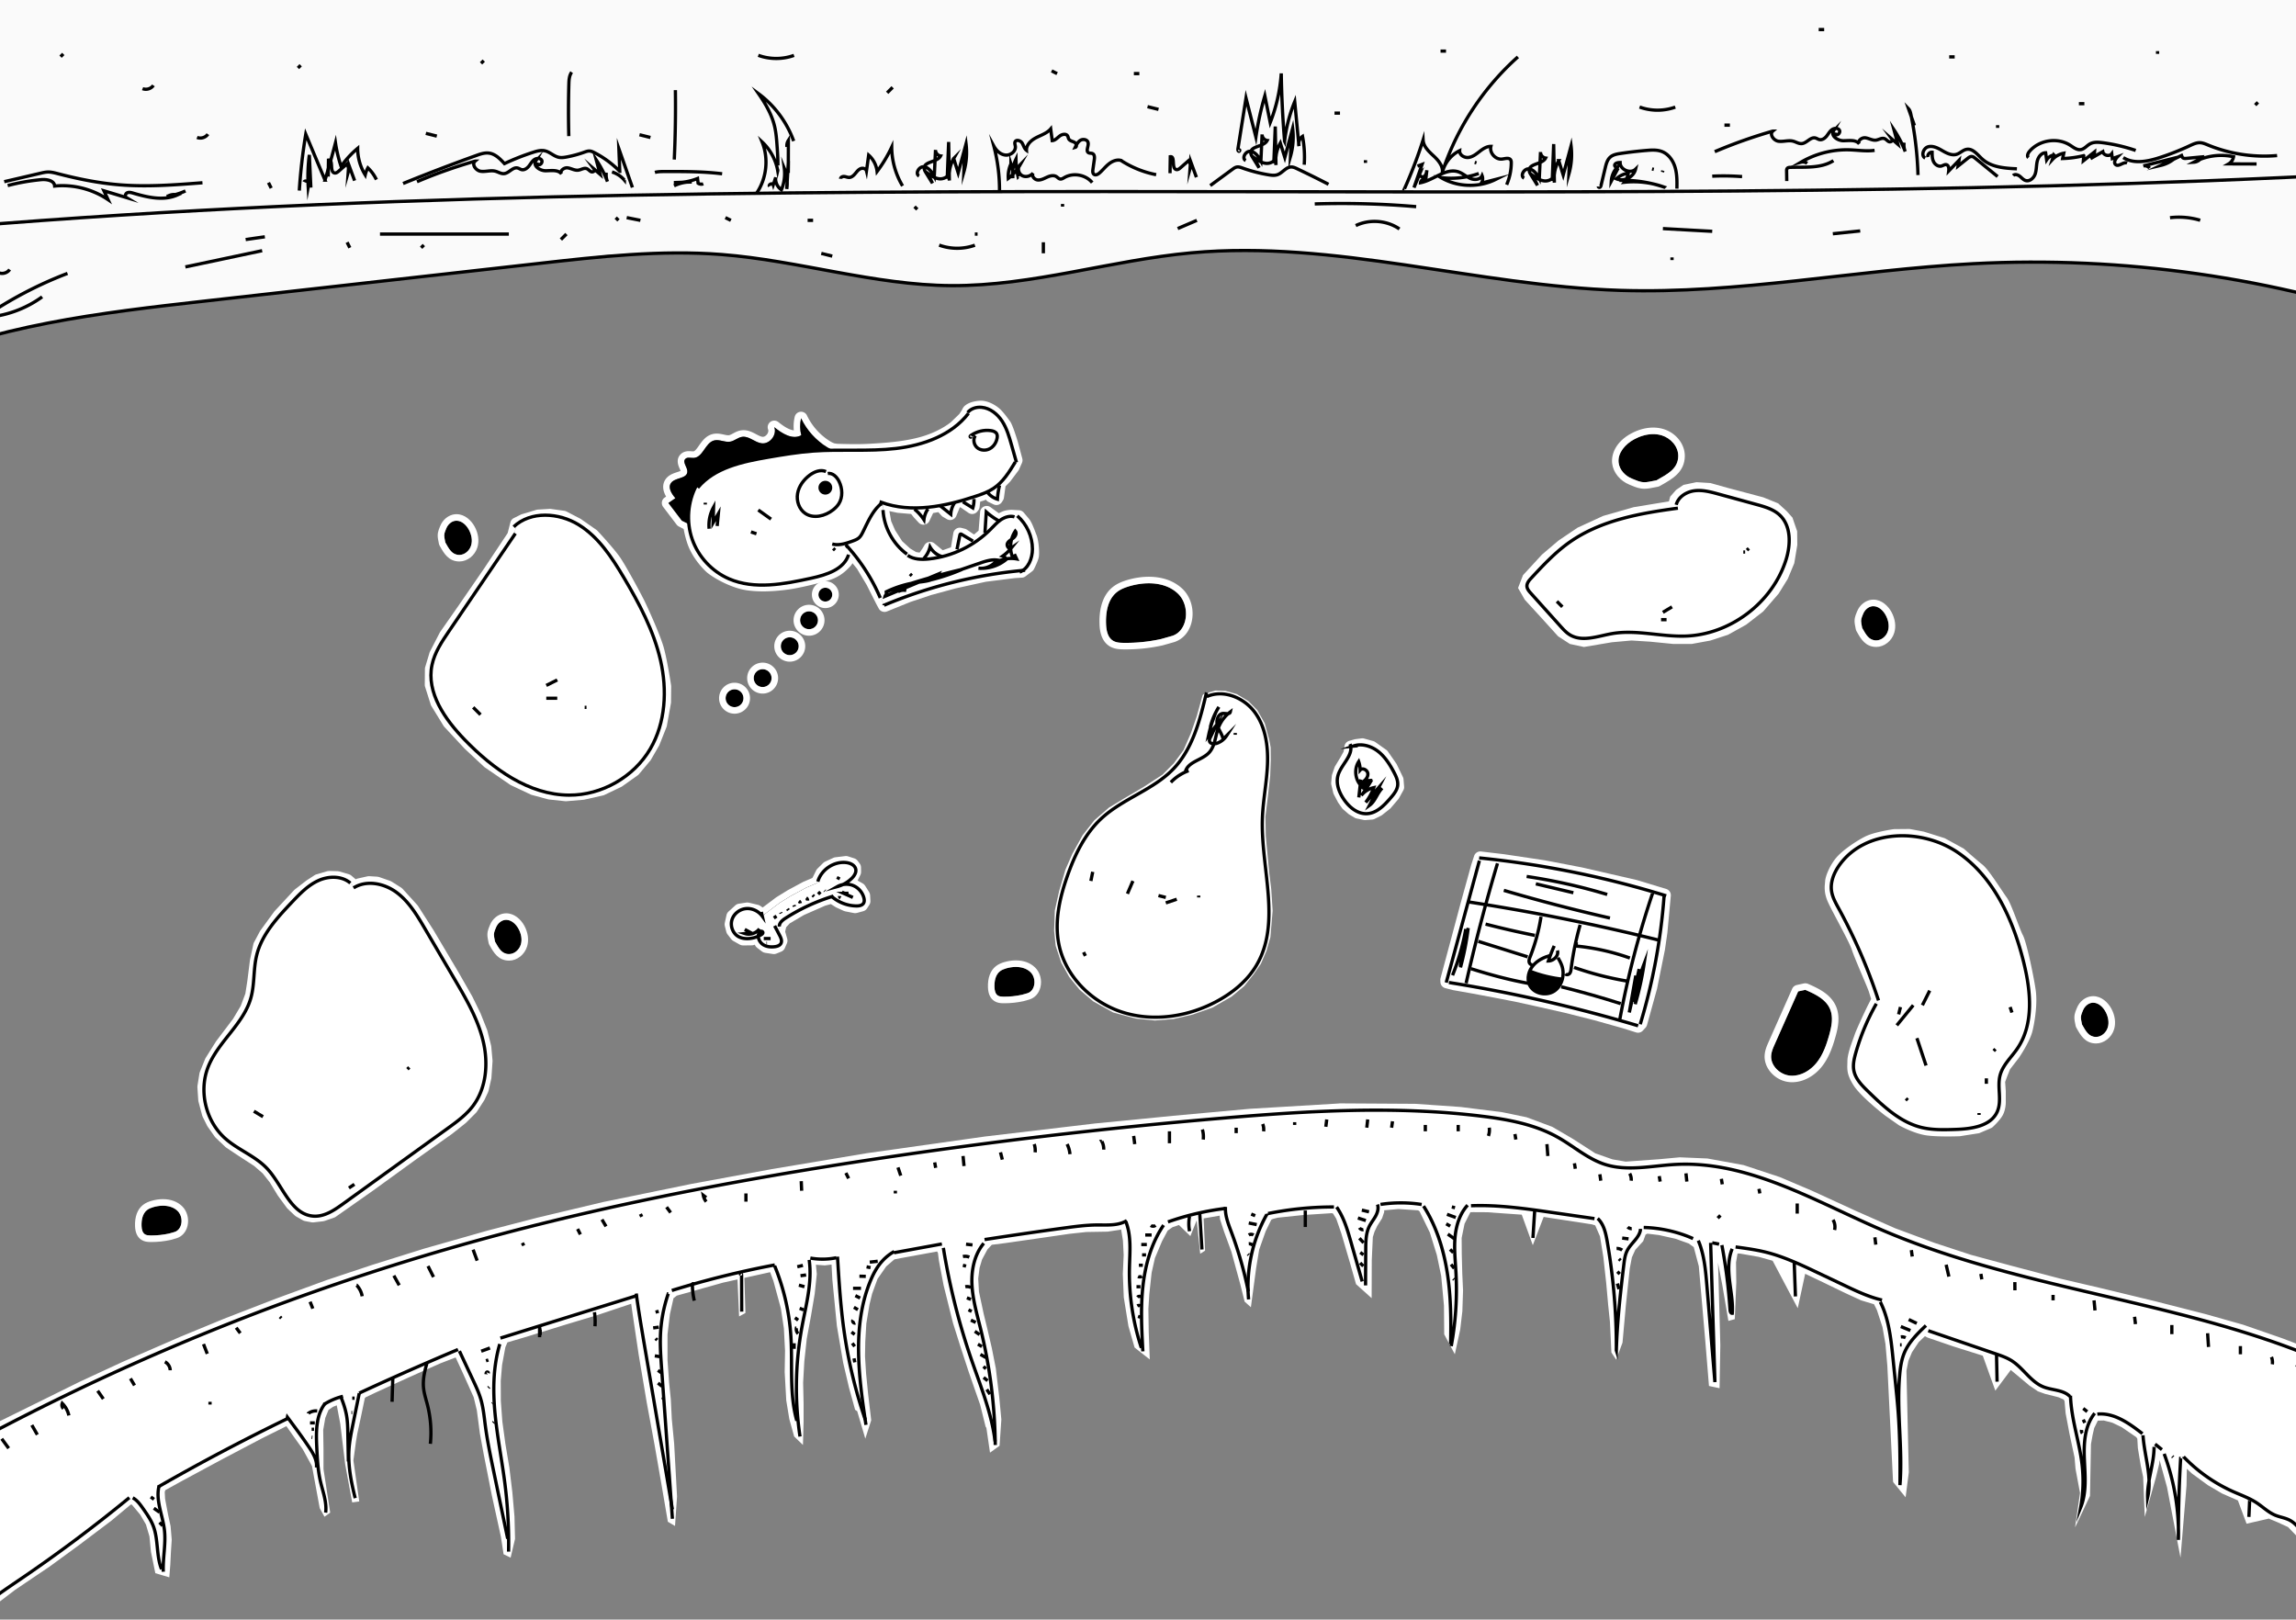 <svg version="1.1" id="Layer_1" xmlns="http://www.w3.org/2000/svg" x="0" y="0" viewBox="0 0 1402.45 989.3" xml:space="preserve"><rect x="0" y="0" width="1402.45" height="989.3" fill="#808080" stroke="none"/><style>.st0{fill:#fff}.st1{fill:none;stroke:#000;stroke-width:2;stroke-miterlimit:10}</style><path class="st0" d="M846.42 491l4.6-5.4 2.64-4.78-.37-4.48-3.68-7.61-5.15-7.42-6.75-4.78-5.46-1.54-3.8.49-3.25.92-.61 3.99-2.27 4.11-3.38 5.58-1.47 4.3-.37 4.04 1.17 4.97 2.47 4.72 2.25 3.19 3.25 2.83 3.19 1.9 4.36.92 4.05-.31 3.92-1.96z"/><path class="st0" d="M832.25 454.99l5.46 1.53 6.75 4.78 5.15 7.42 3.68 7.61.37 4.48-2.64 4.78-4.6 5.4-4.66 3.68-3.93 1.96-4.05.31-4.35-.92-3.19-1.9-3.25-2.82-2.25-3.19-2.48-4.72-1.17-4.97.37-4.05 1.47-4.29 3.37-5.58 2.27-4.11.61-3.99 3.25-.92 3.82-.49m0-4c-.17 0-.34.01-.51.03l-3.8.49c-.2.03-.39.06-.58.12l-3.25.92a3.98 3.98 0 00-2.86 3.24l-.51 3.28-1.89 3.42-3.33 5.52c-.15.24-.27.5-.36.77l-1.47 4.29c-.1.3-.17.62-.2.94l-.37 4.05c-.04.43-.01.86.09 1.28l1.17 4.97c.08.33.2.64.35.94l2.48 4.72c.08.15.17.3.27.45l2.25 3.19c.19.26.4.5.65.72l3.25 2.82c.18.15.37.29.57.41l3.19 1.9c.38.23.79.39 1.22.48l4.35.92c.27.06.55.09.83.09.1 0 .2 0 .3-.01l4.05-.31c.52-.04 1.02-.18 1.49-.41l3.93-1.96c.24-.12.48-.27.69-.44l4.66-3.68c.21-.16.4-.35.57-.54l4.6-5.4c.17-.21.33-.43.46-.66l2.64-4.78c.38-.69.55-1.47.48-2.26l-.37-4.48c-.04-.49-.17-.97-.39-1.41l-3.68-7.61c-.09-.19-.2-.37-.31-.54l-5.15-7.42c-.26-.38-.59-.71-.97-.98l-6.75-4.78c-.37-.27-.79-.46-1.23-.59l-5.46-1.53c-.37-.12-.73-.17-1.1-.17zm-58.96 1.2l-2.62-9.64-4.25-7.49-5.17-5.26-6.59-3.97-6.38-1.84-5.6-.22-6.38 1.92-3.4 12.4-3.68 10.56-4.54 10.48-6.09 8.29-7.23 7.3-11.76 7.65-12.05 7.09-8.99 5.46-8.72 7.58-6.94 8.86-6.1 11.05-4.18 9.56-3.75 12.9-2.56 11.48-.42 12.05.92 8.92 3.26 9.85 4.68 8.43 6.16 7.59 8.08 6.87 11.69 6.52 13.39 3.61 11.06 1.14 11.55-.92 11.19-2.63 11.76-4.11 11.48-6.59 7.44-6.16 5.46-6.87 4.39-6.31 3.33-7.72 2.27-7.94 1.35-15.87-.85-12.97-1.14-9.28-1.2-12.61-.99-10.85-.22-11.9 1.56-12.68 1.35-12.19.35-9.71-.07-7.3-.85-4.53"/><path class="st0" d="M705.13 623.33c-.07 0-.14 0-.2-.01l-11.05-1.13c-.11-.01-.21-.03-.32-.06l-13.39-3.61c-.16-.04-.31-.1-.45-.18l-11.69-6.52c-.11-.06-.22-.14-.32-.22l-8.08-6.87a3.19 3.19 0 01-.26-.26l-6.17-7.58c-.07-.09-.14-.19-.2-.29l-4.68-8.43c-.06-.11-.11-.22-.15-.34l-3.26-9.85a1.58 1.58 0 01-.09-.42l-.92-8.93c-.01-.09-.01-.18-.01-.28l.43-12.05c0-.12.02-.24.05-.36l2.55-11.48c.01-.04.02-.08.03-.13l3.76-12.9c.02-.08.05-.16.09-.24l4.18-9.57c.02-.06.05-.11.08-.16l6.09-11.05c.05-.09.11-.18.18-.27l6.94-8.86c.08-.1.17-.19.26-.27l8.72-7.58c.09-.08.18-.14.28-.2l9-5.46 12.07-7.1 11.51-7.49 6.97-7.04 5.87-7.99 4.42-10.21 3.64-10.42 3.38-12.33c.18-.67.69-1.19 1.35-1.39l6.38-1.91c.21-.06.43-.09.65-.08l5.6.21c.16.01.32.03.48.08l6.38 1.84c.17.05.33.12.48.21l6.59 3.97c.14.09.28.19.39.31l5.17 5.26c.12.12.23.26.31.42l4.25 7.5c.08.15.15.3.19.46l2.62 9.64c.01.05.03.1.04.16l.85 4.53c.02.12.03.23.03.35l.07 7.3-.36 9.8c0 .05-.01.1-.01.15l-1.35 12.19-1.55 12.57.21 11.69.99 10.77 1.2 12.6 1.13 9.23c0 .04.01.07.01.11l.85 12.97c.01.1 0 .2 0 .3l-1.35 15.87c-.01.13-.03.26-.07.38l-2.27 7.94c-.02.08-.05.16-.09.24l-3.33 7.72c-.05.12-.12.24-.2.35l-4.39 6.31c-.02.04-.05.07-.08.1l-5.46 6.87c-.09.11-.18.21-.29.3l-7.44 6.17c-.09.07-.18.14-.28.19l-11.48 6.59c-.11.06-.22.11-.34.15l-11.76 4.11-.2.06-11.2 2.62c-.1.02-.2.04-.3.05l-11.55.92c-.03-.05-.08-.04-.13-.04zm-10.69-5.11l10.71 1.1 11.22-.89 10.95-2.56 11.49-4.01 11.17-6.41 7.15-5.92 5.29-6.66 4.24-6.09 3.2-7.42 2.18-7.63 1.32-15.53-.84-12.76-1.13-9.23-2.2-23.51c0-.05-.01-.1-.01-.15l-.21-11.9c0-.09 0-.19.01-.28l1.56-12.68 1.33-12.09.35-9.63-.07-7.03-.8-4.28-2.54-9.32-4-7.05-4.81-4.89-6.15-3.7-5.89-1.7-5.02-.19-5 1.5-3.11 11.33c-.01.04-.03.09-.04.13l-3.68 10.56c-.02.05-.03.09-.05.13l-4.54 10.49c-.06.14-.13.27-.22.39l-6.09 8.29a2 2 0 01-.19.22l-7.23 7.3c-.1.1-.21.19-.33.27l-11.76 7.65-12.12 7.13-8.83 5.35-8.44 7.34-6.73 8.58-5.97 10.83-4.09 9.36-3.7 12.71-2.5 11.24-.41 11.72.88 8.57 3.13 9.46 4.5 8.11 5.94 7.3 7.79 6.63 11.3 6.3 12.99 3.52zm-477.52-76.15l-4.9-4.2-5.88-1.72-5.13-.14-6.63 1.93-4.83 3.15-6.97 5.38-11.88 12.79-8.4 11.5-3.63 6.81-2.04 9.61-1.59 12.57-1.29 8.25-3.1 8.24-5 8.41-10.37 13.69-6.28 9.99-3.25 8.03-1.21 7.56.53 7.95 2.27 8.55 2.72 5.45 4.39 6.21 5.9 5.6 7.72 5.14 9.46 6.13 5.81 5.03 4.71 5.95 4.92 8.1 5.38 7.34 4.46 4.23 4.16 2.35 4.09.76 5.83-.68 5.9-2.05 22.4-15.74 27.25-19.75 21.34-15.14 8.1-6.43 6.05-6.06 4.39-6.81 2.2-4.69 1.66-7.34.68-9.99-.75-8.4-2.27-9.08-3.94-9.92-4.92-10.06-7.95-13.93-15.51-26.18-9.54-14.91-9.08-9.99-5.9-3.71-6.74-2.35-4.92-.3-6.05 1.36z"/><path class="st0" d="M201.01 536.01l5.13.14 5.88 1.73 4.9 4.2 2.37-1.51 6.05-1.36 4.92.3 6.74 2.35 5.9 3.71 9.08 9.99 9.54 14.91 15.51 26.19 7.95 13.93 4.92 10.07 3.94 9.91 2.27 9.08.76 8.4-.68 9.99-1.66 7.34-2.19 4.69-4.39 6.81-6.05 6.05-8.1 6.43-21.34 15.14-27.25 19.75-22.4 15.74-5.9 2.04-5.83.68-4.09-.76-4.16-2.35-4.47-4.24-5.37-7.34-4.92-8.1-4.72-5.95-5.8-5.02-9.46-6.13-7.72-5.15-5.9-5.6-4.39-6.21-2.72-5.45-2.27-8.55-.53-7.95 1.21-7.57 3.25-8.02 6.28-9.99 10.37-13.7 4.99-8.4 3.1-8.25 1.29-8.25 1.59-12.56 2.04-9.61 3.63-6.81 8.4-11.5 11.88-12.79 6.96-5.37 4.83-3.15 6.63-1.93m0-4c-.38 0-.75.05-1.12.16l-6.64 1.93c-.38.11-.74.28-1.07.49l-4.83 3.15c-.09.06-.17.12-.26.18l-6.96 5.37c-.17.13-.34.28-.49.44l-11.88 12.79c-.11.12-.21.24-.3.36l-8.4 11.5c-.11.15-.21.31-.3.48l-3.63 6.81c-.18.33-.31.68-.38 1.05l-2.04 9.61-.06.33-1.58 12.51-1.21 7.79-2.83 7.53-4.7 7.9-10.23 13.52c-.07.09-.14.19-.2.28l-6.28 9.99c-.12.2-.23.41-.32.63l-3.25 8.02c-.11.28-.2.57-.24.87l-1.21 7.57c-.05.3-.06.6-.04.9l.53 7.95c.02.26.06.51.13.76l2.27 8.55c.07.26.17.52.29.76l2.72 5.45c.09.18.19.36.31.52l4.39 6.21c.15.21.32.41.51.59l5.9 5.6c.17.16.34.3.53.43l7.72 5.15c.01.01.03.02.04.03l9.23 5.98 5.31 4.6 4.33 5.46 4.79 7.88c.06.1.12.19.19.29l5.37 7.34c.14.19.3.37.47.54l4.47 4.24c.24.23.5.42.79.58l4.16 2.35c.38.22.8.37 1.24.45l4.09.76c.24.04.48.07.73.07.15 0 .31-.01.46-.03l5.83-.68c.29-.03.57-.1.84-.19l5.9-2.04c.35-.12.69-.29.99-.51l22.4-15.74c.02-.01.03-.02.05-.03l27.25-19.75 21.31-15.11c.06-.04.12-.09.17-.13l8.1-6.43c.12-.09.23-.2.34-.3l6.05-6.05c.2-.2.38-.42.53-.66l4.39-6.81c.1-.15.18-.31.26-.47l2.19-4.69c.12-.26.21-.53.28-.81l1.66-7.34c.05-.2.08-.41.09-.61l.68-9.99c.01-.21.01-.42-.01-.63l-.76-8.4c-.02-.21-.05-.41-.1-.61l-2.27-9.08c-.04-.17-.1-.34-.16-.51l-3.94-9.91c-.04-.1-.08-.19-.12-.28l-4.92-10.07c-.04-.08-.08-.15-.12-.23l-7.95-13.93-.03-.06-15.51-26.19c-.02-.04-.05-.08-.07-.12l-9.54-14.91c-.12-.19-.26-.37-.41-.54l-9.08-9.99c-.24-.27-.52-.5-.83-.7l-5.9-3.71c-.26-.16-.53-.29-.81-.39l-6.74-2.35c-.35-.12-.71-.19-1.07-.22l-4.92-.3c-.08-.01-.16-.01-.25-.01-.3 0-.59.03-.88.1l-6.05 1.36c-.4.09-.78.24-1.14.45l-2.65-2.27c-.43-.37-.93-.64-1.48-.8l-5.88-1.73c-.33-.1-.67-.15-1.02-.16l-5.13-.14h-.09zm204.94-112.73s-2.39-15.92-4.6-23.35c-2.21-7.43-9.64-23.88-11.94-28.39-2.3-4.51-10.35-19.46-13.89-24.68-3.54-5.22-13.44-15.83-13.44-15.83l-9.46-6.63-8.49-4.42-8.23-1.15-7.16.44-8.84 2.65-4.25 2.12-1.86 7.25-14.77 22.2-15.83 23-11.06 15.83-5.93 11.5-2.65 8.84-.09 9.64 3.45 10.88 7.43 12.12 12.29 13.18 11.76 10.97 15.48 10.61 12.03 5.66 9.82 2.65 9.91 1.06 10.35-.88 11.41-2.56 10.35-4.95 9.46-6.72 6.9-8.23 4.95-8.58 4.33-10.88 2.48-13.8.09-9.55z"/><path class="st0" d="M335.91 314.83l8.23 1.15 8.49 4.42 9.46 6.63s9.91 10.61 13.44 15.83c3.54 5.22 11.59 20.16 13.89 24.68 2.3 4.51 9.73 20.96 11.94 28.39 2.21 7.43 4.6 23.35 4.6 23.35l-.09 9.55-2.48 13.8-4.33 10.88-4.95 8.58-6.9 8.23-9.46 6.72-10.35 4.95-11.41 2.56-10.35.88-9.91-1.06-9.82-2.65-12.03-5.66-15.48-10.61-11.76-10.97-12.29-13.18-7.43-12.12-3.45-10.88.09-9.64 2.65-8.84 5.93-11.5 11.06-15.83 15.83-23 14.77-22.2 1.86-7.25 4.25-2.12 8.84-2.65 7.16-.44m0-4c-.08 0-.16 0-.25.01l-7.16.44c-.31.02-.61.07-.9.16l-8.84 2.65c-.22.07-.43.15-.64.25l-4.25 2.12a4 4 0 00-2.09 2.59l-1.69 6.59-14.38 21.61-15.81 22.97-11.04 15.81c-.1.15-.19.3-.28.46l-5.93 11.5c-.11.22-.21.45-.28.68l-2.65 8.84c-.11.36-.17.74-.17 1.11l-.09 9.64c0 .42.06.84.19 1.25l3.45 10.88c.1.31.23.61.4.88l7.43 12.12c.14.23.3.44.49.64l12.29 13.18c.06.07.13.13.2.2l11.76 10.97c.15.14.3.26.47.37l15.48 10.61c.18.12.36.23.56.32l12.03 5.66c.21.1.43.18.66.24l9.82 2.65c.2.05.41.09.62.12l9.91 1.06c.14.02.28.02.43.02.11 0 .23 0 .34-.01l10.35-.88c.18-.02.36-.04.54-.08l11.41-2.56c.29-.07.58-.16.85-.29l10.35-4.95c.21-.1.4-.21.59-.35l9.46-6.72c.28-.2.53-.43.75-.69l6.9-8.23c.15-.18.28-.37.4-.57l4.95-8.58c.1-.17.18-.34.25-.52l4.33-10.88c.1-.25.17-.51.22-.77l2.48-13.8c.04-.22.06-.45.06-.67l.09-9.55c0-.21-.01-.42-.04-.63-.1-.66-2.46-16.29-4.72-23.9-2.36-7.93-10.08-24.89-12.21-29.07-2.11-4.13-10.36-19.53-14.14-25.1-3.67-5.41-13.42-15.87-13.83-16.32-.19-.2-.4-.39-.63-.55l-9.46-6.63c-.14-.1-.29-.19-.45-.27l-8.49-4.42c-.4-.21-.84-.35-1.29-.41l-8.23-1.15c-.2-.03-.39-.05-.57-.05z"/><path class="st1" d="M499.35 539.55a120.259 120.259 0 00-34.46 20.96"/><path class="st0" d="M463.18 572.01l1.63 3.66 3.09 2.36 4.8.73 3.01-1.22 1.3-3.01-1.55-5.37 1.06-4.71 3.35-3.62 9.34-5.49 13.5-5.94 5.4-1.55 4.38 2.8 4.54 2.08 5.3 1.04 3.91-1.08 1.42-2.21-.17-3.46-2.45-3.92-3.7-2.08-3.35-.59-2.38-.29 1.59-1.23 2.69-2.09 2.08-4.22-.05-2.76-1.31-1.74-3.79-1.21-6.12.74-5.07 2.33-3.52 3.47-1.86 3.79-1.16 2.19-6.65 2.81-9.45 5.1-6.67 4.11-10.35 7.79-3.84-2.62-5.64-1.36-4.64.72-4.17 3.78-1.07 4.86.93 3.64 2.31 3 3.97 2.24 5.43-.07z"/><path class="st0" d="M516.82 526.89l3.79 1.22 1.31 1.74.05 2.76-2.07 4.21-2.69 2.1-1.59 1.23 2.38.29 3.35.58 3.7 2.08 2.46 3.92.17 3.46-1.42 2.21-3.92 1.08-5.29-1.04-4.54-2.08-4.38-2.79-5.4 1.54-13.5 5.94-9.34 5.5-3.35 3.61-1.06 4.72 1.55 5.37-1.3 3.01-3.01 1.22-4.8-.73-3.09-2.36-1.63-3.66-3.93 1.4-5.43.07-3.98-2.24-2.31-3-.93-3.64 1.07-4.86 4.17-3.79 4.64-.71 5.64 1.36 3.83 2.62 10.36-7.79 6.67-4.12 9.45-5.1 6.64-2.81 1.17-2.19 1.86-3.79 3.52-3.48 5.07-2.33 6.11-.73m0-4c-.16 0-.32.01-.48.03l-6.12.74c-.41.05-.81.16-1.19.34l-5.07 2.33c-.42.19-.81.46-1.14.79l-3.52 3.48c-.32.32-.58.68-.78 1.09l-1.83 3.73-.47.88-5.34 2.26c-.12.05-.23.1-.34.16l-9.45 5.1c-.07.04-.14.08-.2.12l-6.67 4.12c-.1.06-.2.13-.3.21l-8.06 6.06-1.47-1c-.4-.27-.85-.47-1.32-.59l-5.64-1.36c-.31-.07-.62-.11-.94-.11-.2 0-.41.02-.61.05l-4.64.71c-.78.12-1.5.46-2.08.99l-4.17 3.79c-.61.56-1.04 1.29-1.22 2.1l-1.07 4.86c-.13.61-.12 1.24.03 1.85l.93 3.64c.13.53.37 1.02.71 1.45l2.31 3c.33.43.74.78 1.21 1.05l3.98 2.24c.6.34 1.28.51 1.96.51h.05l5.43-.07c.44-.01.88-.08 1.29-.23l.44-.16.12.27c.27.61.7 1.15 1.23 1.56l3.09 2.36c.53.41 1.16.67 1.82.77l4.8.73c.2.03.4.05.6.05.51 0 1.02-.1 1.5-.29l3.01-1.22c.97-.39 1.75-1.16 2.17-2.12l1.3-3.01c.37-.85.43-1.8.17-2.69l-1.26-4.39.6-2.67 2.22-2.39 8.63-5.08 13.04-5.73 3.4-.97 2.86 1.82c.16.1.32.19.48.26l4.54 2.08c.29.13.59.23.9.29l5.29 1.04c.26.05.51.08.77.08.36 0 .72-.05 1.07-.14l3.92-1.08c.95-.26 1.77-.87 2.3-1.7l1.42-2.21c.45-.7.67-1.52.63-2.35l-.17-3.46c-.03-.69-.24-1.35-.61-1.93l-2.46-3.92c-.35-.56-.84-1.03-1.42-1.36l-3.15-1.78 1.71-3.47c.28-.57.42-1.2.41-1.83l-.05-2.76c-.01-.84-.3-1.66-.8-2.34l-1.31-1.74c-.5-.66-1.19-1.15-1.97-1.4l-3.79-1.22c-.4-.16-.81-.22-1.23-.22zm2.85-186.46l7.13 8.69 6.17 10.35 5.82 11.56 1.49 2.77 14.3-5.8 12.93-4.33 15.19-4.13 18.78-4.13 17.94-2.26 4.57-.29 4.03-3.05s2.06-4.03 2.56-6.19c.49-2.16-.25-9.19-1.18-11.4-.93-2.21-2.51-7.03-4.03-8.85-1.52-1.82-3.1-3.69-3.1-3.69l-4.33-.25s-2.51.1-3.83.64c-1.33.54-4.38 2.11-4.38 2.11l-7.03-5.11-1.08 13.08-6.39 5.41-6.83-4.67-2.11-.54-1.82 10.96-5.51 1.97-3.83 1.38-3.2-2.56-3.74-3.1-1.23 2.06-3.29 4.82-5.41-.79-4.67-2.8-5.6-5.11-4.77-7.42-2.7-6.24-1.23-6.88.1-5.31 9.49 1.97 9.73.84 2.7 3.39 2.8 3 3.15-6.69 7.37-1.33 3.44 3.79 2.36 1.38 3-7.28 4.18-.74 6.24 4.33.54-.69.69-5.95 4.52-1.33 3.54-1.67 2.46 2.7 3.05 1.47.64-1.03 1.13-8.26 3.54-3.59 4.87-6.49 1.77-3.98-2.75-10.27s-2.95-9.59-4.03-11.06c-1.08-1.47-3.49-4.87-5.46-6.78-1.97-1.92-6-4.33-9.24-4.28-3.24.05-6.98 1.28-7.57 2.65-.59 1.38-2.51 4.08-2.51 4.08l-5.55 5.36s-6.59 5.8-18.68 9.49c-12.09 3.69-26.71 4.35-34.54 4.78-7.82.43-19.86-.09-19.86-.09s-1.81-1.12-22.01.34-35.42 3.7-47.88 11.09c-12.47 7.39-15.99 10.75-15.99 10.75s-4.21 6.36-3.95 13.5c.26 7.14.6 12.29 2.92 19.51 2.32 7.22 7.48 13.07 10.4 15.9 2.92 2.84 13.58 9.03 22.44 10.4 8.85 1.38 18.66.43 24.84-.43s17.11-3.44 23.99-5.5c6.88-2.06 10.23-6.45 11.26-7.39s2.16-4.4 2.16-4.4l1.08-2.39z"/><path class="st0" d="M599.22 248.77c3.23 0 7.2 2.38 9.14 4.28 1.97 1.92 4.38 5.31 5.46 6.78 1.08 1.47 4.03 11.06 4.03 11.06l2.75 10.27-1.77 3.98-4.87 6.49-3.54 3.59-1.13 8.26-.64 1.03-3.05-1.47-2.46-2.7-3.54 1.67-4.52 1.33-.69 5.95-.54.69-6.24-4.33-4.18.74-3 7.28-2.36-1.38-3.44-3.79-7.37 1.33-3.15 6.69-2.8-3-2.7-3.39-9.73-.84-9.49-1.97-.1 5.31 1.23 6.88 2.7 6.24 4.77 7.42 5.6 5.11 4.67 2.8 5.41.79 3.29-4.82 1.23-2.06 3.74 3.1 3.2 2.56 3.83-1.38 5.51-1.97 1.82-10.96 2.11.54 6.83 4.67 6.39-5.41 1.08-13.08 7.03 5.11s3.05-1.57 4.38-2.11c1.33-.54 3.83-.64 3.83-.64l4.33.25 3.1 3.69c1.52 1.82 3.1 6.64 4.03 8.85.93 2.21 1.67 9.24 1.18 11.4s-2.56 6.19-2.56 6.19l-4.03 3.05-4.57.29-17.94 2.26-18.78 4.13-15.19 4.13-12.92 4.34-14.3 5.8-1.49-2.77-5.82-11.56-6.17-10.35-7.13-8.69-1.07 2.4s-1.13 3.45-2.16 4.4c-1.03.95-4.38 5.33-11.26 7.39-6.88 2.06-17.8 4.64-23.99 5.5-3.93.55-9.31 1.13-14.98 1.13-3.27 0-6.63-.19-9.87-.7-8.85-1.38-19.51-7.57-22.44-10.4-2.92-2.84-8.08-8.68-10.4-15.9-2.32-7.22-2.67-12.38-2.92-19.51-.26-7.14 3.95-13.5 3.95-13.5s3.52-3.35 15.99-10.75c12.47-7.39 27.68-9.63 47.88-11.09 7.99-.58 13.1-.75 16.36-.75 4.99 0 5.65.41 5.65.41s6 .26 12.28.26c2.62 0 5.28-.04 7.58-.17 7.82-.43 22.44-1.09 34.54-4.78s18.68-9.49 18.68-9.49l5.55-5.36s1.92-2.7 2.51-4.08c.59-1.38 4.33-2.61 7.57-2.65.03-.02.06-.02.09-.02m0-4h-.16c-3.14.05-9.51 1.17-11.19 5.08-.23.54-1.12 1.94-1.88 3.04l-5.19 5.01c-.59.5-6.67 5.43-17.16 8.62-11.13 3.39-24.57 4.12-32.6 4.56l-.99.05c-1.99.11-4.47.17-7.36.17-5.09 0-10.05-.17-11.6-.23-1.08-.26-2.89-.43-6.32-.43-4.05 0-9.65.26-16.65.76-21.65 1.57-36.71 3.97-49.64 11.64-12.49 7.41-16.31 10.91-16.71 11.29-.22.21-.41.44-.58.69-.2.3-4.92 7.53-4.62 15.85.27 7.43.63 12.87 3.11 20.59 2.63 8.17 8.29 14.5 11.42 17.55 3.28 3.18 14.62 9.93 24.61 11.48 3.17.49 6.7.74 10.48.74 4.74 0 9.97-.39 15.53-1.16 6.68-.93 17.96-3.65 24.58-5.63 6.92-2.08 10.78-6.14 12.43-7.88.16-.17.29-.31.39-.4.59-.54 1.12-1.29 1.59-2.13l2.78 3.39 5.95 9.97 5.76 11.43c.02.03.03.06.05.09l1.49 2.77a4.014 4.014 0 005.03 1.82l14.19-5.75 12.7-4.25 14.98-4.07 18.51-4.07 17.64-2.22 4.45-.29c.78-.05 1.53-.33 2.15-.8l4.03-3.05c.48-.36.87-.83 1.15-1.37.38-.75 2.32-4.61 2.9-7.13.61-2.71-.03-10.6-1.4-13.85-.2-.48-.47-1.17-.74-1.89-1.32-3.45-2.44-6.22-3.91-7.97l-3.1-3.69a4.034 4.034 0 00-2.83-1.42l-4.33-.25c-.08 0-.15-.01-.23-.01h-.16c-.75.03-3.35.18-5.19.93-.65.27-1.61.72-2.49 1.15l-5.06-3.68a3.98 3.98 0 00-2.35-.77c-.57 0-1.13.12-1.67.36-1.31.6-2.2 1.87-2.32 3.31l-.94 11.42-2.8 2.37-4.32-2.95c-.39-.26-.81-.46-1.27-.57l-2.11-.54c-.33-.08-.66-.12-.99-.12-.77 0-1.53.22-2.19.65-.94.61-1.58 1.59-1.76 2.7l-1.43 8.64-3.29 1.18-1.74.62-1.42-1.14-3.71-3.07a3.993 3.993 0 00-3.23-.86c-1.15.2-2.16.89-2.76 1.9l-1.17 1.96-1.81 2.65-2.14-.31-3.64-2.18-4.92-4.49-4.31-6.71-2.39-5.52-1.08-6.04v-.1l4.77.99c.16.03.31.06.47.07l8.02.69 1.63 2.05c.07.08.13.16.21.24l2.8 3a3.974 3.974 0 003.54 1.22 4.024 4.024 0 003-2.25l2.27-4.82 3.16-.57 1.95 2.15c.27.3.59.56.94.76l2.36 1.38a4.038 4.038 0 003.3.33c1.1-.37 1.98-1.2 2.42-2.27l2.16-5.24.39-.07 4.89 3.39c.69.48 1.49.71 2.28.71 1.19 0 2.36-.53 3.15-1.53l.54-.69c.46-.58.74-1.28.83-2.01l.38-3.32 1.98-.58c.2-.06.39-.13.58-.22l.86-.41.47.51c.34.38.76.69 1.22.91l3.05 1.47c.56.27 1.15.4 1.74.4 1.35 0 2.65-.68 3.4-1.9l.64-1.03c.29-.48.49-1.01.56-1.56l.95-6.94 2.6-2.64c.13-.13.24-.26.35-.41l4.87-6.49c.18-.24.33-.5.46-.78l1.77-3.98c.37-.84.45-1.78.21-2.66l-2.75-10.27c-.01-.05-.03-.09-.04-.14-2.09-6.79-3.65-10.91-4.63-12.25l-.35-.48c-1.32-1.81-3.52-4.84-5.54-6.8-2.64-2.59-7.52-5.4-11.91-5.4zm425.51 61l-1.33 4.89-24.51 4.05-17.86 5.11-14.97 6.87-11.07 7.49-9.62 8.16-5.42 5.88-5.34 5.81-1.83 4.73 2.67 4.66 9.31 10.15 10.23 11.3 5.88 3.82 6.72 1.45 16.26-2.75 12.6-1.15 11.99.77 13.89 1.37h10.54l10.46-1.91 10.07-3.28 10.31-5.73 9.77-7.55 8.86-10.23 5.19-8.4 3.59-8.63 1.68-10.15-.08-7.1-2.29-6.65-2.67-2.97-4.35-3.97-7.94-3.21-10.61-2.83-11.23-2.97-9.77-2.75-7.41-.46-6.18 1.3-3.13 2.14z"/><path class="st0" d="M1036.09 294.56l-.66.14-6.18 1.3-.97.2-.82.56-3.13 2.14-.52.36-.42.47-2.41 2.74-.77.87-.3 1.12-.49 1.8-21.34 3.52-.28.05-.28.08-17.87 5.12-.36.1-.35.16-14.96 6.87-.37.17-.34.23-11.07 7.48-.23.15-.21.18-9.62 8.17-.23.2-.21.22-5.42 5.88-5.35 5.8-.64.7-.34.88-1.83 4.73-.86 2.22 1.19 2.07 2.67 4.66.28.48.38.41 9.31 10.15 10.21 11.28.44.48.55.35 5.88 3.82.77.5.9.19 6.72 1.45.94.2.95-.16 16.07-2.72 12.02-1.09 11.51.73 13.81 1.37.25.02h11.24l.45-.08 10.46-1.91.33-.06.32-.1 10.08-3.28.46-.15.42-.23 10.31-5.73.33-.18.3-.23 9.77-7.56.39-.31.33-.38 8.86-10.23.26-.3.21-.34 5.19-8.4.21-.34.15-.37 3.59-8.63.22-.53.09-.57 1.68-10.15.07-.43v-.44l-.08-7.1-.01-.81-.26-.77-2.29-6.64-.33-.96-.68-.75-2.67-2.98-.17-.19-.18-.17-4.35-3.97-.66-.61-.83-.34-7.94-3.21-.29-.12-.3-.08-10.61-2.82-11.19-2.97-9.74-2.74-.51-.14-.53-.03-7.41-.46-.71-.01zm193.82 349.35s6.3-9.21 7.74-15.11c1.44-5.91 2.79-15.56 1.99-22.5-.8-6.94-5.59-29.68-7.58-33.28-1.99-3.59-7.1-19.23-9.5-22.42-2.39-3.19-10.77-16.68-14.12-19.31-3.35-2.63-11.17-9.58-11.17-9.58l-10.93-5.98-12.21-3.83-8.06-1.52-8.86.08s-11.09 1.6-16.04 4.07c-4.95 2.47-13.09 7.9-16.6 12.13-3.51 4.23-5.67 9.89-5.75 11.97-.08 2.07-.96 5.11 1.12 10.13 2.07 5.03 13.25 24.58 15 30.08 1.76 5.51 9.5 22.58 10.53 26.01 1.04 3.43 1.84 5.67 1.84 5.67l-3.11 6.06s-6.46 13.49-7.5 16.68c-1.04 3.19-4.23 10.77-4.23 15s-.88 6.22 3.11 12.53 18.27 17.4 18.27 17.4l8.3 5.83s8.3 4.63 15.24 5.59c6.94.96 19.23.48 19.23.48l11.25-1.76 6.7-2.87s4.14-3.83 5.38-6.39 1.24-5.66 1.24-5.66l-.01-6.87-.45-6.2 1.46-3.93 2.07-5.19 5.65-7.31z"/><path class="st0" d="M1166.06 510.38l8.06 1.52 12.21 3.83 10.93 5.98s7.82 6.94 11.17 9.58c3.35 2.63 11.73 16.12 14.12 19.31s7.5 18.83 9.5 22.42c1.99 3.59 6.78 26.33 7.58 33.28.8 6.94-.56 16.6-1.99 22.5s-7.74 15.11-7.74 15.11l-5.63 7.3-2.07 5.19-1.46 3.93.45 6.2.01 6.87s0 3.11-1.24 5.66c-1.24 2.55-5.38 6.39-5.38 6.39l-6.7 2.87-11.25 1.76s-3.07.12-7.01.12-8.75-.12-12.22-.6c-6.94-.96-15.24-5.59-15.24-5.59l-8.3-5.83s-14.28-11.09-18.27-17.4-3.11-8.3-3.11-12.53c0-4.23 3.19-11.81 4.23-15 1.04-3.19 7.5-16.68 7.5-16.68l3.11-6.06s-.8-2.23-1.84-5.67c-1.04-3.43-8.78-20.51-10.53-26.01-1.76-5.51-12.93-25.06-15-30.08-2.07-5.03-1.2-8.06-1.12-10.13.08-2.07 2.23-7.74 5.75-11.97 3.51-4.23 11.65-9.66 16.6-12.13 4.95-2.47 16.04-4.07 16.04-4.07l8.84-.07m0-4h-.04l-8.86.08c-.18 0-.36.02-.53.04-1.2.17-11.89 1.77-17.26 4.45-4.95 2.47-13.77 8.19-17.89 13.15-3.83 4.62-6.54 11.16-6.66 14.37-.01.26-.04.6-.08.99-.22 2.16-.58 5.79 1.5 10.82.94 2.27 3.34 6.82 6.13 12.09 3.49 6.6 7.84 14.81 8.75 17.68 1.01 3.15 3.66 9.4 6.22 15.45 1.91 4.49 3.88 9.14 4.29 10.51.53 1.74.99 3.18 1.33 4.19l-2.34 4.55c-.02.03-.03.06-.05.1-.67 1.4-6.61 13.82-7.7 17.17-.21.64-.53 1.52-.9 2.54-1.49 4.09-3.53 9.7-3.53 13.7 0 .61-.02 1.18-.04 1.74-.14 3.98.04 7.03 3.77 12.92 4.24 6.7 17.68 17.24 19.2 18.42.05.04.1.08.16.11l8.3 5.83c.11.08.23.15.35.22.37.2 9.04 5.01 16.64 6.05 3.06.42 7.35.64 12.77.64 3.97 0 7.04-.12 7.17-.12.15-.01.31-.02.46-.04l11.25-1.76c.33-.05.65-.14.96-.28l6.7-2.87c.42-.18.81-.43 1.14-.74.78-.73 4.76-4.5 6.26-7.57 1.6-3.29 1.65-7 1.65-7.41l-.01-6.88c0-.09 0-.19-.01-.28l-.38-5.34 1.14-3.08 1.84-4.63 5.29-6.85c.05-.06.09-.12.13-.18.69-1 6.76-10 8.32-16.43 1.63-6.71 2.91-16.71 2.08-23.91-.76-6.57-5.54-30.23-8.06-34.76-.7-1.26-2.19-5.17-3.51-8.62-2.76-7.23-4.68-12.13-6.29-14.26-.62-.83-1.8-2.59-3.16-4.63-4.99-7.46-9.02-13.33-11.69-15.43-3.22-2.53-10.91-9.35-10.99-9.42a4.2 4.2 0 00-.73-.52l-10.93-5.98c-.23-.13-.47-.23-.72-.31l-12.21-3.83c-.15-.05-.3-.09-.46-.11l-8.06-1.52c-.21-.03-.46-.05-.71-.05zm-163.85 118.68l6.07-21.95 4.76-23.56 1.49-10.3 2.08-22.42-17.85-5.42-33.37-7.67-22.31-4.29-24.75-3.68-14.1-1.68-1.69 5.19-6.4 23.16-5.89 22.05-6.46 24.06.05 1.18 4.38 1.13 12.11 2.13 13.18 2.49 12.84 2.48 14.36 3.17 16.2 3.67 17.99 4.54 17.42 4.89 8.25 2.6z"/><path class="st0" d="M904.23 524.09l14.1 1.68 24.75 3.69 22.31 4.28 33.37 7.67 17.85 5.41-2.08 22.43-1.49 10.29-4.76 23.56-6.07 21.95-1.64 1.77-8.25-2.6-17.42-4.89-17.99-4.55-16.2-3.67-14.36-3.17-12.83-2.48-13.18-2.48-12.11-2.14-4.38-1.13-.05-1.18 6.46-24.06 5.89-22.06 6.41-23.16 1.67-5.16m0-4c-1.71 0-3.26 1.1-3.8 2.76l-1.69 5.19c-.02.06-.04.11-.05.17l-6.41 23.16-5.9 22.09-6.46 24.05c-.11.39-.15.8-.13 1.21l.05 1.18a4 4 0 003 3.7l4.38 1.13c.1.03.2.05.3.07l12.11 2.14 13.13 2.47 12.76 2.47 14.31 3.16 16.13 3.65 17.89 4.52 17.31 4.86 8.19 2.58c.39.12.8.18 1.2.18 1.1 0 2.16-.45 2.93-1.28l1.64-1.77c.44-.47.75-1.04.92-1.65l6.07-21.95c.03-.09.05-.18.07-.27l4.76-23.56c.01-.07.03-.15.04-.22l1.49-10.29c.01-.07.02-.13.02-.2l2.08-22.43c.18-1.89-1-3.65-2.82-4.2l-17.85-5.41c-.09-.03-.18-.05-.26-.07l-33.37-7.67-.14-.03-22.31-4.28-.16-.03-24.75-3.69c-.04-.01-.08-.01-.12-.02l-14.1-1.68c-.15-.03-.31-.04-.46-.04z"/><path fill="#fafafa" d="M1439.02 0l35.66 199.36-18.43-6.1-25.94-7.87-23.37-5.75-22.89-5.17-28.17-5.28-32.99-4.46-34.63-3.17-25.6-1.17-23.47-.24-30.88.47-27.47 2.23-29.94 2.7-24.77 2.82-35.22 3.76-33.22 3.17-24.77 1.52-25.12.94-24.3-.82-29.23-2-28.06-3.4-29.82-4.11-28.88-4.11-25.94-4.22-23.72-2.59-22.3-2.11-20.67-1.41-21.71.12-21.49.94-25.36 2.82-20.07 3.4-29.35 5.28-23.83 4.35-18.43 2.58-17.96 1.41-12.45.58-12.56-.23-16.9-1.29-18.55-2.35-23.01-3.76-18.9-3.52-17.85-3.17-21.95-3.17-19.84-1.76-16.44-.94-44.37 1.18-30.88 3.4-36.86 4.23-42.5 4.93L225 172.6l-35.22 4.11-52.47 5.63-48.61 5.64-24.53 3.28-29.12 4.93-31.34 6.69-23.96 6.53-25.4 8.97-18.89 8.12L-49.24 0z"/><path class="st0" d="M818.17 674.04l-.13.01-54.97 3.28h-.06l-.06.01-46.36 4.24-47.34 4.65h-.08l-68.1 8.07-.04.01-.04.01-71.65 10.12-.05.01-.05.01-57.98 9.71-.03.01-.03.01-49.09 9.03-.04.01-.04.01-53.33 10.94-.06.01-.06.01-40.2 9.57-.04.01-.04.01-30.08 7.79-.05.01-.04.01-38.97 11.08-.05.01-.05.02-31.86 9.98-.03.01-.03.01-27.49 9.16-.06.02-.05.02-30.63 11.21-.03.01-.03.01-32.13 12.44-.04.02-.04.02-26.53 10.94-.04.02-.04.02-35.18 15.3-.04.02-.04.02-25.98 12.03-.05.03-.05.02-23.45 11.59-30.09 14.84-.06.03-.06.03-26.23 14.03-19.94 10.79-2.53 1.37.49 2.83 5.82 33.65.13.75.39.65 30.8 50.67 2.46 4.04 3.58-3.1 3.76-3.26L9.2 971.18l20.95-14.14.06-.04.06-.04 17.4-12.7.03-.02.03-.02 20.24-15.27.08-.06.08-.06 11.71-9.77.65.02.09.08 5.08 6.06 3.48 5.98 2.15 7.29.9 9.2.02.21.04.21 2.15 10.51.48 2.35 2.3.68 1.5.45 4.73 1.41.39-4.92.24-3.04v-.12l.36-7.31.48-7.31.02-.3-.03-.3-.65-7.71-.02-.26-.06-.25-1.49-6.84-1.81-9.59-.23-4.17.36-1.14 10.84-5.98 24.12-12.99 24.09-12.68 14.92-7.44 4.41 6.29 5.54 7.74 5.68 10.35 4.72 25.69 2.91 5.25 3.5-2.48-4.1-26.55v-12.02l-.18-11.96 1.28-7.36 1.97-4.86 2.79-1.92 2.25-.89 2.14 11.27 1.06 8.79 1.93 15.96 4.29 23.28 4.3-.58-3.57-25.06 1.58-11.63.82-4.81 2.23-10.3 2.34-11.25.5-.57 6.24-2.97 20.25-9.26 18.98-8.44 9.52-3.68 4.37 9.48 6.65 14.82 1.93 8.04 1.82 13.87.01.1.02.1 2.4 13.02 4.93 24.97.01.04.01.04 4.92 22.41.59 2.71 1.61 10.61 4.3 2.09 2.7-11.48-.12-4.73-.22-8.72v-.12l-.01-.12-1.29-14.81-.01-.07-.01-.07-1.79-14.87-.01-.09-.02-.09-2.39-14.25-1.87-13.67-.93-12.59-.05-12.37.81-9.69 2.01-10.82 1.26-2.95 12.22-3.6.03-.01.03-.01 23.42-7.27 19.13-5.75.06-.02.06-.02 20.65-6.9.72 5.27 3.92 26.31.01.04.01.04 4.92 29.23.01.03.01.03 4.58 24.76 3.85 22.03.24 1.37 4.11 24.05 4.38 2.57 1.23-17.97-.52-9.59-1.23-22.52v-.08l-.01-.08-1.44-15.05-.61-12.14-.01-.11-.01-.11-1.02-9.84-.97-13.96v-15.51l1.47-12.4 2.19-9.74 2.02-1.59 7.66-2.15 1.52-.43 2.65-.75 16.43-4.62 8.81-1.96.98 22.6 3.85-2.07-.62-21.46 15.72-3.5 1.98 5.27 4.6 16.91 1.82 12.19.71 13.59-.22 12.98v.14l.01.14.94 16.89.01.21.03.21 1.38 8.41.46 2.8 2.95 10.62 5.37 5.18.4-14.26v-10.79l-.29-12.96.71-12.86 1.49-13.88 2.51-13.62.01-.03.01-.03 2.32-13.77.02-.12.01-.12 1.23-11.52.04-.41-.04-.41-.52-5.3 5.06.38.41.03.4-.05 3.7-.47.49 9.2v.09l.01.09 2.74 27.92.01.14.02.14 3.82 22.36.02.12.03.12 3.49 14.88.02.08.02.07 3.32 12.05.4 1.47 1.28.83 4.95 16.79 3.61-11.25-1-8.45-.91-7.69-1.24-12.61-.65-10.32.16-8.9.65-11.09 1.94-11.7 1.57-6.45 3.32-9.11 5.32-7.64 4.97-4.3 4.01-.79 22.12-4.04.51.94.57 4.57.02.13.02.12 2.83 14.88.02.11.03.11 5.65 22.69.03.12.04.12 4.24 13.46 5.17 15.83.01.04.01.04 7.17 20.6 3.11 12.54.19.76.46.63 2.21 15.21 5.84-4.21.75-10.93.33-4.82.02-.33-.03-.33-1.25-13.13v-.05l-.01-.05-2.08-17.53-.02-.15-.03-.15-2.41-12.22-.01-.07-.02-.07-2.83-12.13-2.07-8.46-2.92-13.69-.46-8.05.83-6.54 1.53-5.11 3.3-6.16 2.64-2.8 8.46-1.07h.03l.03-.01 20.78-2.99 18.05-2.62 10.37-1.12 12.68-.21h.26l.26-.04 6.98-1.04.34-.05.32-.11.44-.14 1.1 6.81.45 8.81-.51 11.47-.01.17.01.17.57 13.85.01.24.04.23 2.76 17.08.04.24.07.23 3.33 11.61.36 1.24 1.02.8 1.46 1.15 6.8 5.34-.33-8.64-.31-8.18-.21-14.06.56-8.97 1.42-13.12 2.01-8.96 4.32-10.23 3.48-6.55 2.97-2.09 3.91-1.33 6.98 6.78 3.89-9.69 2.11 20.47 2.98-1.89-.9-19.7 9.84-1.69.15 1.73.04.45.14.43 2.29 7.03.02.07.02.07 4.47 12.23 5.11 18.69.33 1.2 2.65 10.62 3.83 3.43 1.03-7.72.97-7.22 1.19-8.9 1.86-11.35 3.97-11.22 3.43-7.03.96-.49 2.98-.76 15.46-1.63 17.6-1.14.75.26 1.94 3.15 3.16 9.13 5.13 17.51 3.48 12.21.32 1.11.86.77 2.03 1.82 6.64 5.96.03-8.92.05-14.24.31-6.97.34-7.21 1.01-3.25 1.7-3.58 2.68-4.22.26-.41.16-.47.89-2.66.24-.71-.03-.74-.01-.29 8.72-.78 12.05.79.87.64 6.31 13 4.23 13.63 2.68 12.87 1.68 18.04.15 16.6.01.98.46.86.89 1.67 5.13 9.65 2.32-10.68.94-4.32.04-.19.02-.19 1.25-10.67.02-.17.01-.17.42-12.44.01-.16-.01-.16-.47-10.07-.31-11.94-.07-9.92 1.76-8.63 3.57-7.07 1.66-.04 8.45.05 21.27 1.49 6.75 18.64 6.63-17.26 29.43 4.53 2 .61.17.28 2.82 6.48 2.04 12.63 1.76 16.01 1.14 12.76v.06l1.04 9.94.09.89.88 18.62 2.93 4.39 3.86-10.4 1.09-12.11.93-10.38 1.4-13.24 1.02-9.62 1.29-6.76 2.09-4.61 4.25-4.63.54-.58.27-.74 1.21-3.31 1.06-.6 7.09.86 10.08 2.25 8.13 2.9 3.07 2.21 3.09 11.67 1.58 18.14 2.13 24.57.23 2.65 2.27 27.79 6.46 1.38.47-26.22-.15-5.64-.99-36.08-.28-8.71 1.87 9.66.73 3.77 3.75 22.1 3.92-1.06.91-22.34-.05-3.49-.12-8.82.9-5.32.42-.17 1.35.11 11.32 2 8.38 2.34 15.34 29.01 4.53-21.04 10.96 5.22 13.73 6.65.04.02.04.02 9.21 4.23.26.12.27.08 7.55 2.26 1.74 3.48 3.42 10.46 1.82 10.29 1.15 13.37 3.44 69.84.12 1.21.77.94.95 1.16 5.88 7.19 1.18-9.21.74-5.77.02-.16.01-.16-1.44-61.99 1.19-6.08 2.18-5.2 4.1-6.19 3.83-3.66 1.3.7.28.15.3.1 15.29 5.24.05.02.05.02 18.05 5.68 7.67 21.36 9.44-12.63 10.85 9.07.28.28.33.22 4.66 3.17.42.29.48.17 3.54 1.27.18.07.19.05 8.25 2.09 3.16 1.39.52 1.08.62 7.15.02.2.04.2 2.33 12.33.01.05.01.05 3.07 14.35.51 6.09.07.82 2.74 14.71-3.01 21.04 9.11-19.22.29-15.33.31-16.25.99-5.57.98-4.27 2.22-4.55 3.67-.09 5.32 1.4 5.6 2.7 8.9 6.09.63.94.32 5.47.01.21.03.21 1.72 10.42.01.09.02.09 1.46 6.95.98 24.34 6.83-24.22 1.93-7.98.07-.29.03-.3.17-1.95 4.55 16.52 2.76 14.42 5.48 28.68 2.43-29.1 1.24-14.88.01-.13v-.13l.19-10.06 2.94 2.75.18.17.2.14 9.38 6.85.16.12.17.1 8.37 4.9.2.12.22.09 9.37 4.1 5.3 14.23 13.68-3.16.3.19.33.14 4.59 1.92 6.43 2.95 5.98 6.22 2.24 2.33 2.75-1.7 21.81-13.53 1.16-.72.48-1.27 27.45-73.04 1.23-3.27-3.07-1.66-2.54-1.37-15.54-8.19-.08-.04-.08-.04-18.51-8.78-.14-.07-.15-.06-26.45-10.1-.06-.02-.06-.02-23.56-8.18-.11-.04-.11-.03-22.96-6.49-.05-.01-.05-.01-29.67-7.58-.02-.01-.02-.01-33.69-8.14-25.6-5.99-28.93-7.62-25.25-6.82-22.29-7.32-24.08-8.93-24.12-10.66-27.06-12.42-.05-.02-.05-.02-18.95-8.06-.15-.07-.16-.05-21.77-7.2-.26-.09-.27-.05-21.6-3.94-.27-.05-.28-.01-16.29-.69-.27-.01-.27.02-11.96 1.11-20.82 1.51-8.11-1.4-10.47-3.68-13.68-8.82-.07-.05-.08-.04-12.17-7.11-.3-.17-.32-.12-15.04-5.61-.29-.11-.3-.06-14.49-3.01-.16-.03-.16-.02-25.02-3.14-.11-.01-.11-.01-27.62-1.91-.13-.01h-.13l-45.95-.27-.12.01z"/><path class="st1" d="M-94.33 144.88c510.93-50.07 1026.5-11.27 1539.13-38.92M-63.09 225.73c58.78-27.05 124.36-34.64 188.66-41.88l203.46-22.92c37.16-4.19 74.58-8.38 111.86-5.45 47.12 3.7 93.09 18.72 140.35 18.99 49.4.27 97.45-15.57 146.64-20.05 87.38-7.94 173.99 20.14 261.68 22.95 72.13 2.31 143.67-12.51 215.73-16.3 91.46-4.81 183.82 8.37 270.28 38.56M314.8 325.87l-40.5 59.61c-4.37 6.43-8.83 13.07-10.42 20.68-3.55 16.98 7.93 33.29 20.01 45.75 17.2 17.74 39.03 33.66 63.73 33.79 19.94.1 39.57-11.1 49.62-28.32 9.36-16.03 10.36-35.92 6.22-54.01s-13-34.73-22.48-50.69c-7.27-12.24-15.38-24.65-27.51-32.13-12.12-7.47-29.34-8.55-39.71 1.23"/><path d="M709.21 390.35a99.908 99.908 0 01-23 2.33c-2.21-.03-4.54-.17-6.41-1.35-3.26-2.04-4.05-6.39-4.19-10.23-.26-7.1 1.06-15.01 6.62-19.42 2.25-1.79 5.01-2.83 7.77-3.63 10.05-2.93 22.07-2.63 29.59 4.65s6.26 22.72-3.75 25.77l-6.63 1.88z"/><path class="st0" d="M701.73 356.31c6.66 0 13.15 1.82 17.86 6.39 7.52 7.28 6.26 22.72-3.75 25.77l-6.63 1.88a99.647 99.647 0 01-21.5 2.34c-.5 0-1 0-1.5-.01-2.21-.03-4.54-.17-6.41-1.35-3.26-2.04-4.05-6.39-4.19-10.23-.26-7.1 1.06-15.01 6.62-19.42 2.25-1.79 5.01-2.83 7.77-3.63 3.75-1.09 7.77-1.74 11.73-1.74m0-4c-4.15 0-8.59.65-12.84 1.89-2.7.79-6.18 1.99-9.14 4.34-5.7 4.52-8.51 12.37-8.13 22.7.09 2.45.36 9.9 6.07 13.47 2.76 1.73 5.82 1.92 8.47 1.96.52.01 1.04.01 1.56.01 7.51 0 15.03-.82 22.36-2.44l.23-.06 6.63-1.88c.03-.01.05-.01.08-.02 5.4-1.65 9.34-6.09 10.82-12.2 1.78-7.38-.36-15.34-5.45-20.27-5.09-4.9-12.23-7.5-20.66-7.5z"/><path d="M103.28 753.51c-3.77.83-7.64 1.22-11.5 1.17-1.11-.02-2.27-.09-3.21-.67-1.63-1.02-2.03-3.19-2.1-5.11-.13-3.55.53-7.5 3.31-9.71 1.13-.89 2.5-1.41 3.89-1.82 5.02-1.46 11.03-1.31 14.79 2.33s3.13 11.36-1.88 12.88l-3.3.93z"/><path class="st0" d="M99.54 736.49c3.33 0 6.57.91 8.93 3.19 3.76 3.64 3.13 11.36-1.88 12.88l-3.31.94c-3.53.78-7.14 1.17-10.75 1.17-.25 0-.5 0-.75-.01-1.11-.02-2.27-.09-3.21-.67-1.63-1.02-2.03-3.19-2.1-5.11-.13-3.55.53-7.5 3.31-9.71 1.13-.89 2.5-1.41 3.89-1.82 1.88-.53 3.89-.86 5.87-.86m0-4c-2.26 0-4.68.36-6.98 1.03-1.53.44-3.5 1.13-5.26 2.52-3.37 2.67-5.03 7.16-4.82 12.99.15 3.99 1.48 6.8 3.97 8.36 1.73 1.08 3.55 1.26 5.27 1.28.27 0 .54.01.81.01 3.9 0 7.81-.43 11.61-1.26l.23-.06 3.31-.94c.03-.01.05-.01.08-.02 3.39-1.03 5.86-3.78 6.77-7.54 1.05-4.37-.23-9.09-3.28-12.04-2.91-2.83-6.96-4.33-11.71-4.33z"/><path d="M624.27 607.65c-3.77.83-7.64 1.22-11.5 1.17-1.11-.02-2.27-.09-3.21-.67-1.63-1.02-2.03-3.19-2.1-5.11-.13-3.55.53-7.5 3.31-9.71 1.13-.89 2.5-1.41 3.89-1.82 5.02-1.46 11.03-1.31 14.79 2.33s3.13 11.36-1.88 12.88l-3.3.93z"/><path class="st0" d="M620.52 590.64c3.33 0 6.57.91 8.93 3.19 3.76 3.64 3.13 11.36-1.88 12.88l-3.31.94c-3.53.78-7.14 1.17-10.75 1.17-.25 0-.5 0-.75-.01-1.11-.02-2.27-.09-3.21-.67-1.63-1.02-2.03-3.19-2.1-5.11-.13-3.55.53-7.5 3.31-9.71 1.13-.89 2.5-1.41 3.89-1.82 1.89-.54 3.9-.86 5.87-.86m.01-4c-2.26 0-4.68.36-6.98 1.03-1.53.44-3.5 1.13-5.26 2.52-3.37 2.67-5.03 7.16-4.82 12.99.15 3.99 1.48 6.8 3.97 8.36 1.73 1.08 3.55 1.26 5.27 1.28.27 0 .54.01.81.01 3.9 0 7.81-.43 11.61-1.26l.23-.06 3.31-.94c.03-.01.05-.01.08-.02 3.39-1.03 5.86-3.78 6.77-7.54 1.05-4.37-.23-9.09-3.28-12.04-2.92-2.84-6.97-4.33-11.71-4.33z"/><path d="M1007.21 294.28c-4.4.79-6.18-.24-10.33-1.9s-7.68-5.37-8.18-9.81c-.67-6.02 4.17-11.35 9.51-14.23 5.1-2.75 11.22-4.1 16.77-2.42s10.21 6.85 10.14 12.64c-.1 7.83-6.48 10.97-13.28 14.84l-4.63.88z"/><path class="st0" d="M1009.84 265.18c1.73 0 3.46.23 5.13.74 5.55 1.67 10.21 6.85 10.14 12.64-.1 7.83-6.48 10.97-13.28 14.84l-4.62.89c-1.04.19-1.93.27-2.74.27-2.63 0-4.42-.9-7.6-2.17-4.15-1.66-7.68-5.37-8.18-9.81-.67-6.02 4.17-11.35 9.51-14.23 3.57-1.94 7.62-3.17 11.64-3.17m0-4c-4.45 0-9.13 1.26-13.53 3.64-9.47 5.11-12.19 12.75-11.58 18.2.63 5.6 4.81 10.73 10.66 13.08.42.17.82.33 1.2.49 2.59 1.06 4.82 1.97 7.89 1.97 1.06 0 2.19-.11 3.44-.33l4.67-.89c.43-.08.84-.23 1.22-.45l1.14-.64c6.59-3.72 14.05-7.93 14.17-17.62.09-7.28-5.37-14.23-12.98-16.52-2.01-.63-4.12-.93-6.3-.93z"/><path d="M301.86 572.53c-.45-2.52.14-3.54 1.09-5.92.95-2.38 3.08-4.4 5.62-4.69 3.45-.39 6.51 2.39 8.16 5.45 1.58 2.92 2.35 6.43 1.39 9.61-.96 3.18-3.92 5.85-7.24 5.81-4.49-.06-6.28-3.71-8.5-7.61l-.52-2.65z"/><path class="st0" d="M309.22 561.89c3.18 0 5.96 2.62 7.51 5.48 1.58 2.92 2.35 6.43 1.39 9.61-.95 3.16-3.88 5.81-7.17 5.81h-.08c-4.49-.06-6.28-3.71-8.5-7.61l-.51-2.65c-.45-2.52.14-3.54 1.09-5.92.95-2.38 3.08-4.4 5.62-4.69.22-.02.44-.03.65-.03m0-4c-.36 0-.73.02-1.09.06-3.83.43-7.32 3.24-8.89 7.17-.1.24-.19.46-.27.67-.85 2.08-1.65 4.04-1.04 7.44l.52 2.69c.08.43.23.84.45 1.22l.37.65c2.24 3.97 5.03 8.91 11.57 8.99h.13c4.86 0 9.49-3.64 11-8.66 1.19-3.94.58-8.44-1.7-12.66-2-3.66-5.94-7.57-11.05-7.57z"/><path d="M271.51 328.72c-.45-2.52.14-3.54 1.09-5.92.95-2.38 3.08-4.4 5.62-4.69 3.45-.39 6.51 2.39 8.16 5.45 1.58 2.92 2.35 6.43 1.39 9.61-.96 3.18-3.92 5.85-7.24 5.81-4.49-.06-6.28-3.71-8.5-7.61l-.52-2.65z"/><path class="st0" d="M278.87 318.08c3.18 0 5.96 2.62 7.51 5.48 1.58 2.92 2.35 6.43 1.39 9.61-.95 3.16-3.88 5.81-7.17 5.81h-.08c-4.49-.06-6.28-3.71-8.5-7.61l-.51-2.65c-.45-2.52.14-3.54 1.09-5.92.95-2.38 3.08-4.4 5.62-4.69.22-.02.43-.03.65-.03m0-4c-.36 0-.73.02-1.09.06-3.83.43-7.32 3.24-8.89 7.17-.1.24-.19.46-.27.67-.85 2.08-1.65 4.04-1.04 7.44l.52 2.69c.08.43.23.84.45 1.22l.37.65c2.24 3.97 5.03 8.91 11.57 8.99h.13c4.86 0 9.49-3.64 11-8.66 1.19-3.94.58-8.44-1.7-12.66-2-3.65-5.94-7.57-11.05-7.57z"/><path d="M1136.96 380.93c-.45-2.52.14-3.54 1.09-5.92.95-2.38 3.08-4.4 5.62-4.69 3.45-.39 6.51 2.39 8.16 5.45 1.58 2.92 2.35 6.43 1.39 9.61-.96 3.18-3.92 5.85-7.24 5.81-4.49-.06-6.28-3.71-8.5-7.61l-.52-2.65z"/><path class="st0" d="M1144.32 370.29c3.18 0 5.96 2.62 7.51 5.48 1.58 2.92 2.35 6.43 1.39 9.61-.95 3.16-3.88 5.81-7.17 5.81h-.08c-4.49-.06-6.28-3.71-8.5-7.61l-.51-2.65c-.45-2.52.14-3.54 1.09-5.92.95-2.38 3.08-4.4 5.62-4.69.22-.02.43-.03.65-.03m0-4c-.36 0-.73.02-1.09.06-3.83.43-7.32 3.24-8.89 7.17-.1.24-.19.46-.27.67-.85 2.08-1.65 4.04-1.04 7.44l.52 2.69c.08.43.23.84.45 1.22l.37.65c2.24 3.97 5.03 8.91 11.57 8.99h.12c4.86 0 9.49-3.64 11-8.66 1.19-3.94.58-8.44-1.7-12.66-1.99-3.65-5.93-7.57-11.04-7.57z"/><path d="M1271.23 623.14c-.45-2.52.14-3.54 1.09-5.92.95-2.38 3.08-4.4 5.62-4.69 3.45-.39 6.51 2.39 8.16 5.45 1.58 2.92 2.35 6.43 1.39 9.61s-3.92 5.85-7.24 5.81c-4.49-.06-6.28-3.71-8.5-7.61l-.52-2.65z"/><path class="st0" d="M1278.59 612.5c3.18 0 5.96 2.62 7.51 5.48 1.58 2.92 2.35 6.43 1.39 9.61-.95 3.16-3.88 5.81-7.17 5.81h-.08c-4.49-.06-6.28-3.71-8.5-7.61l-.51-2.65c-.45-2.52.14-3.54 1.09-5.92.95-2.38 3.08-4.4 5.62-4.69.22-.02.43-.03.65-.03m0-4c-.36 0-.73.02-1.09.06-3.83.43-7.32 3.24-8.89 7.17-.1.24-.19.46-.27.67-.85 2.08-1.65 4.04-1.04 7.44l.52 2.69c.08.43.23.84.45 1.22l.37.65c2.24 3.97 5.03 8.91 11.57 8.99h.13c4.86 0 9.49-3.64 11-8.66 1.19-3.94.58-8.44-1.7-12.66-2-3.65-5.94-7.57-11.05-7.57z"/><path class="st1" d="M1024.9 310.42c-23.25 3.11-47.31 7.38-66.43 20.97-8.65 6.15-15.93 13.97-23.16 21.74-1.32 1.42-2.72 3.06-2.62 4.99.09 1.63 1.24 2.98 2.33 4.2l18.09 20.13c1.79 1.99 3.61 4.01 5.91 5.38 7.54 4.5 17.02.72 25.67-.79 14.75-2.56 29.81 1.99 44.78 1.51 27.37-.87 53.17-20.4 61.44-46.51 2.94-9.27 3.29-20.7-3.79-27.37-3.82-3.6-9.11-5.11-14.17-6.5-7.76-2.13-15.52-4.26-23.28-6.38-4.79-1.31-9.74-2.64-14.67-2-4.93.64-9.89 3.75-11.13 8.57M736.96 423c-3.94 16.68-8.33 34.21-20.17 46.61-12.38 12.96-31.01 18.22-44.13 30.44-9.98 9.3-16.09 22.01-20.63 34.87-4.73 13.39-8.02 27.82-5.27 41.75 3.88 19.62 20.03 35.72 39.12 41.71s40.44 2.57 57.97-7.06c9.24-5.08 17.7-11.97 23.2-20.96 16.01-26.17 3-59.73 4.04-90.39.38-11.11 2.68-22.07 3.12-33.18.44-11.1-1.19-22.81-7.8-31.75s-19.19-14.09-29.31-9.52m92.21 30.01c-.98.09-1.96.18-2.94.28 5.08-1.9 10.98-.23 15.28 3.08 4.3 3.31 7.26 8.04 9.8 12.84 1.32 2.5 2.59 5.23 2.27 8.04-.34 2.93-2.34 5.35-4.26 7.59-3.89 4.53-8.49 9.37-14.46 9.67-5.85.29-10.98-4.04-14.25-8.9-2.86-4.25-4.86-9.54-3.47-14.47 1.93-6.82 9.96-12.58 7.36-19.17M214 539.42c-5.25-4.53-13.33-4.38-19.63-1.48-6.3 2.9-11.23 8.05-16 13.09-9.09 9.6-18.53 19.82-21.63 32.67-2.06 8.53-1.13 17.6-3.55 26.04-4.55 15.9-19.92 26.54-26.02 41.91-5.88 14.84-1.54 33.14 10.38 43.75 7.93 7.06 18.57 10.77 25.77 18.58 9.5 10.3 14.39 28.15 28.38 28.9 6.6.35 12.54-3.69 17.9-7.56 21.22-15.31 42.45-30.62 63.67-45.93 5.61-4.05 11.3-8.18 15.5-13.67 8.41-11.03 9.58-26.27 6.35-39.76-3.23-13.49-10.34-25.68-17.36-37.65-6.08-10.37-12.17-20.75-18.25-31.12-4.75-8.1-9.7-16.42-17.23-22.02-7.53-5.6-18.4-7.82-26.33-2.8m930.16 70.75c-5.37 9.47-9.6 19.59-12.57 30.06-.99 3.48-1.84 7.12-1.18 10.68.97 5.15 4.92 9.14 8.68 12.79 9.46 9.19 19.54 18.73 32.32 21.96 6.85 1.73 14.02 1.52 21.08 1.29 9.77-.31 21.56-1.9 25.52-10.84 3.04-6.84-.17-14.97 1.73-22.21 1.65-6.29 6.83-10.9 10.5-16.27 10.26-14.99 8.3-35.07 3.94-52.71-6.41-25.94-18.21-52.17-40.32-67.18-22.11-15.01-56.37-14.15-72.06 7.48-3.41 4.7-5.86 10.49-4.98 16.23.57 3.7 2.45 7.05 4.25 10.34a332.985 332.985 0 0124.41 56.36"/><path d="M1098.37 605.6c-4.79 10.81-9.59 21.62-14.38 32.43-.97 2.19-1.96 4.44-2.11 6.84-.39 6.21 5.43 11.66 11.63 12.18s12.21-3.02 16.1-7.86c3.9-4.85 6-10.87 7.69-16.86 1.48-5.25 2.66-11.02.5-16.03-2.59-5.98-9.1-9.07-15.09-11.65l-4.34.95z"/><path class="st0" d="M1102.7 604.64c5.99 2.58 12.5 5.67 15.09 11.65 2.17 5.01.98 10.78-.5 16.03-1.69 5.99-3.79 12.01-7.69 16.86-3.64 4.53-9.13 7.91-14.9 7.91-.4 0-.8-.02-1.2-.05-6.2-.51-12.02-5.97-11.63-12.18.15-2.39 1.14-4.65 2.11-6.84 4.79-10.81 9.59-21.62 14.38-32.43l4.34-.95m0-4c-.29 0-.58.03-.86.09l-4.34.96a3.975 3.975 0 00-2.79 2.28l-7.19 16.21-7.19 16.21c-1 2.26-2.25 5.07-2.45 8.21-.51 8.03 6.64 15.7 15.29 16.41.51.04 1.02.06 1.53.06 6.55 0 13.28-3.52 18.02-9.41 4.43-5.52 6.74-12.34 8.42-18.28 1.72-6.11 2.95-12.61.32-18.7-3.11-7.19-10.19-10.73-17.18-13.74-.5-.19-1.04-.3-1.58-.3z"/><path class="st1" d="M1016.44 547.59a361.565 361.565 0 01-14.54 78.04m-98.25-99.9c-6.75 24.83-13.51 49.66-20.26 74.49m1.64-.07c39.04 6.26 77.67 15.1 115.56 26.43M903.5 524.05a584.855 584.855 0 01114.25 23.15m-120.98 3.7c39.47 6.05 78.66 13.94 117.4 23.61m-4.81-28.64a564.381 564.381 0 00-19.99 77.08m-74.66-95.58c-7.22 24.18-13.62 48.62-19.18 73.24m53.83-22.83c-1.33 3.01-2.52 6.09-3.56 9.22 3.27-.03 6.48-3.26 5.52-6.38"/><path class="st1" d="M947.13 583.57c-4.03 1.13-7.98 3.03-10.68 6.22-2.7 3.19-3.92 7.86-2.26 11.69 2.36 5.43 10.14 7.2 15.1 3.96 4.96-3.24 6.69-10.23 4.65-15.79-.59-1.62-1.45-3.13-2.31-4.63"/><path d="M934.59 592.16c5.61 2.46 14.32 4.53 20.42 5.01 0 0-1.73 6.21-4.9 8.04-3.18 1.83-7.48 2.96-11.07 1.3s-5.7-4.86-5.94-7.8c-.25-2.95 1.49-6.55 1.49-6.55z"/><path class="st1" d="M965.2 564.9a179.59 179.59 0 00-5.54 26.96c-.12.98-.27 2.03-.91 2.79-.64.76-1.97 1.01-2.59.24m-19.81-5.62c-1.02.38-2.13-.59-2.33-1.65s.22-2.14.62-3.16c3.12-7.89 5.36-16.13 6.65-24.51m-8.73-24.56a347.35 347.35 0 0149.16 10.99m-43.59-6.49l22.92 5.43m-42.48-1.45c21.44 6.3 43.06 11.94 64.84 16.91m-19.62 15.89c-.62-.07-1.2.6-1.05 1.21 11.19 1.09 22.24 3.56 32.83 7.33m-34.09 5.72c10.57 3.73 21.47 6.54 32.53 8.38m-86.58-34.83c9.97 2.58 20.01 4.88 30.1 6.91m-34.56 3.63c10.05 3.15 20.1 6.3 30.15 9.46m-34.6 7.25c11.92 3.76 23.15 6.78 35.44 9.03"/><path class="st0" d="M489.33 255.51c3.47 7.33 9.15 13.6 16.11 17.75l2.73 1.48-29.06 2.51-23.65 4.41-14 4.63-14.08 9.87-1.56 1.32-2.48 2.8-2.44 8.69-.48 9.26.76 2.27-4.67-2.43c-2.74-3.6-5.48-7.21-8.22-10.81 1.42-.98 2.84-1.97 4.25-2.95-2.28-2.61-4.67-6.37-2.7-9.23 2.39-3.46 9.52-2.52 9.99-6.7.32-2.83-3.19-5.95-1.24-8.02.59-.62 1.38-.78 2.25-.78.83 0 1.72.14 2.56.14.13 0 .27 0 .4-.01 5.6-.36 6.94-9.18 12.35-10.64a6.32 6.32 0 011.67-.21c2.32 0 4.69 1.02 7.03 1.02.4 0 .81-.03 1.21-.1 2.61-.46 4.71-2.59 7.33-2.94.28-.04.55-.06.82-.06 3.85 0 7.17 3.58 11.11 4.02.22.02.44.04.66.04 4.68 0 8.67-5.47 6.96-9.91 3.59 2.93 8.15 5.97 12.47 5.97 1.38 0 2.74-.31 4.04-1.04-.87-3.38-.91-6.96-.12-10.35m0-4c-.14 0-.28.01-.43.02a3.99 3.99 0 00-3.47 3.07c-.63 2.7-.81 5.5-.55 8.27-2.41-.22-5.57-1.91-9.42-5.04-.73-.6-1.63-.9-2.53-.9-.82 0-1.65.25-2.35.76a3.993 3.993 0 00-1.39 4.67c.36.94-.06 2.06-.56 2.8-.7 1.02-1.74 1.67-2.66 1.67-.07 0-.15 0-.22-.01-1.11-.12-2.46-.83-3.88-1.58-2.18-1.15-4.66-2.46-7.68-2.46-.45 0-.91.03-1.36.09-2.07.28-3.76 1.19-5.13 1.93-.89.48-1.73.93-2.37 1.04-.15.03-.32.04-.51.04-.74 0-1.69-.2-2.69-.42-1.29-.28-2.76-.6-4.35-.6-.96 0-1.84.11-2.71.35-3.98 1.07-6.26 4.33-8.09 6.94-1.21 1.72-2.46 3.51-3.47 3.57h-.15c-.26 0-.6-.03-.96-.06-.48-.04-1.02-.08-1.59-.08-2.15 0-3.89.68-5.16 2.03-2.95 3.12-1.27 6.9-.46 8.72.17.39.41.92.54 1.3-.53.26-1.45.56-2.1.77-2.34.77-5.26 1.73-7.1 4.39-1.27 1.84-2.62 5.41.36 10.54l-.25.17-.65.45c-.9.62-1.5 1.58-1.67 2.66-.17 1.08.11 2.18.77 3.05l5.48 7.21 2.74 3.6c.36.47.81.85 1.33 1.12l4.67 2.43c.58.3 1.22.45 1.85.45a3.995 3.995 0 003.79-5.27l-.52-1.55.42-8.06 2.07-7.37 1.68-1.9 1.2-1.02 13.45-9.43 13.18-4.36 23.19-4.32 28.86-2.49a4 4 0 001.56-7.5l-2.65-1.44c-6.23-3.74-11.37-9.41-14.48-15.99-.63-1.38-2.04-2.26-3.58-2.26z"/><path class="st1" d="M953.66 602.79c12.23 3.02 24.35 6.45 36.34 10.29M504.52 288.07c-3.22-1.46-7.04.03-9.88 2.14-3.7 2.74-6.67 6.71-7.46 11.25s.91 9.62 4.74 12.19c5.05 3.39 12.14 1.59 16.92-2.18 1.35-1.06 2.59-2.28 3.51-3.73 2.56-4.02 2.26-9.4.17-13.68-1.33-2.71-3.93-5.35-6.91-4.84m-79.43 8.69c10.18-12.31 27.25-15.9 42.99-18.61 9.09-1.57 18.21-3.09 27.41-3.77 16.84-1.24 33.83.37 50.61-1.56 16.77-1.93 34.07-8.1 44.37-21.48"/><path class="st1" d="M591.07 251.99c1.98-2.47 5.38-3.48 8.53-3.18 5.19.48 9.68 4.09 12.52 8.46s4.31 9.47 5.73 14.48c1.01 3.57 2.03 7.15 3.04 10.72m-.76-.17c-3.63 5.97-7.44 12.14-13.26 16.01-3.26 2.17-6.99 3.51-10.7 4.75-18.71 6.25-39.39 10.54-57.93 3.77l-.39 1.91"/><path class="st1" d="M538.1 307.77c-5.21 4.41-7.95 10.98-10.98 17.11-.68 1.37-1.4 2.76-2.57 3.74-1.04.88-2.36 1.37-3.64 1.84-4.04 1.47-8.4 2.96-12.55 1.84m9.51 2.12c-.38-.52-.77-1.04-1.15-1.56 8.77 9.49 15.9 20.49 20.98 32.37m2.32 4.47a289.882 289.882 0 0186.13-21.38"/><path class="st1" d="M622.8 349.46c5.35-2.01 7.82-8.35 7.83-14.06 0-7.66-3.45-15.25-9.23-20.28m-1.74.58c-2.8-.81-5.86.15-8.28 1.78-2.42 1.63-4.35 3.86-6.41 5.93-9.95 10.02-23.4 16.5-37.44 18.01-4.5.49-9.37.39-13.11-2.17m-.42-.73c-8.54-6.23-14.07-16.42-14.63-26.98m-113.94-15.12c-5.37 9.98-6.35 22.23-2.63 32.94 3.72 10.71 12.09 19.71 22.49 24.21 15.63 6.76 33.57 3.24 50.21-.37 9.24-2.01 20.01-5.35 22.84-14.38m74.83-71.89c-.12.28-.61.07-.61-.24s.27-.54.53-.71c3.48-2.44 7.9-3.52 12.11-2.95 1.42.19 2.97.68 3.63 1.95.42.81.38 1.79.22 2.69-.49 2.67-2.11 5.19-4.52 6.46s-5.59 1.09-7.65-.67-2.68-5.13-1.12-7.35"/><path d="M416.51 318.06c-2.74-3.6-5.48-7.21-8.22-10.81 1.42-.98 2.84-1.97 4.25-2.95-2.28-2.61-4.67-6.37-2.7-9.23 2.39-3.46 9.52-2.52 9.99-6.7.32-2.83-3.19-5.95-1.24-8.02 1.24-1.32 3.4-.53 5.2-.65 5.6-.36 6.94-9.18 12.35-10.64 3.23-.87 6.62 1.3 9.91.71 2.61-.46 4.71-2.59 7.33-2.94 4.21-.57 7.71 3.49 11.93 3.96 4.95.55 9.41-5.22 7.62-9.87 4.75 3.87 11.17 7.93 16.51 4.93-.86-3.37-.9-6.95-.11-10.35 3.47 7.33 9.15 13.6 16.11 17.75l2.73 1.48-29.06 2.51-23.65 4.41-14 4.63-14.08 9.87-1.56 1.32-2.48 2.8-2.44 8.69-.48 9.26.76 2.27-4.67-2.43z"/><path class="st1" d="M610.55 296.47c-.69 2.77-1.12 5.6-1.3 8.45-2.33-.7-4.43-2.12-5.94-4.02m-8.38 3.93c.05 1.84-.19 3.69-.7 5.45-2.02-1.24-4.04-2.49-6.06-3.73m-5.05.49c-1.4 2.09-2.23 4.56-2.37 7.06-2.2-1.75-4.39-3.51-6.59-5.26m-7.32 2.02a14.331 14.331 0 00-2.48 6.61 27.927 27.927 0 00-5.77-6.45m51.86 7.35a42.726 42.726 0 01-8.01-5.65c-.27 4.26-.53 8.51-.8 12.77m-7.33 5.05c-2.3-1.37-4.6-2.75-6.89-4.12-.22-.13-.49-.27-.73-.17-.25.11-.33.41-.39.67-.59 2.88-1.17 5.77-1.76 8.65m-9.18 4.42c-3.06-.94-5.72-3.1-7.28-5.89-.63 2.64-1.96 5.1-3.81 7.09m-88.24 224.79c-.14-2.25 1.95-3.94 3.85-5.15 9.05-5.78 18.9-10.32 29.17-13.45"/><path class="st1" d="M499.55 538.53c2.04-7.27 9.77-12.47 17.27-11.64 2.54.28 5.38 1.57 5.89 4.08.42 2.04-.9 4.03-2.37 5.5a19.83 19.83 0 01-8.8 5.08c2.95-1.66 6.68-1.87 9.79-.53s5.53 4.18 6.36 7.47c.27 1.06.36 2.26-.2 3.2-.84 1.42-2.74 1.72-4.39 1.7-5.54-.07-11.04-2.2-15.18-5.88m-42.91 9.56l.6 2.57c-2.29-3.13-6.25-5.02-10.1-4.6-3.85.42-7.4 3.24-8.46 6.97-1.06 3.73.58 8.12 3.93 10.05 1.92 1.11 4.21 1.41 6.42 1.26 2.68-.18 5.31-1.01 7.62-2.39.49-.29 1.02-.72.97-1.28-.05-.62-.85-.95-1.43-.73-.58.22-.93.81-1.13 1.4-.81 2.4.48 5.17 2.57 6.6 2.1 1.43 4.8 1.7 7.31 1.36 1.45-.2 3.04-.71 3.72-2.01.8-1.53-.01-3.36-.8-4.89-1.02-1.95-2.04-3.91-3.06-5.86M-47.25 897.73c21.41-11.52 42.83-23.03 64.52-34.02a1472.661 1472.661 0 01255.85-100.74c86.66-25.07 175.47-42.12 264.7-55.48a3290.71 3290.71 0 01208.62-24.46c52.88-4.5 106.23-7.71 158.9-1.18 16.01 1.98 32.25 4.99 46.3 12.91 9.63 5.42 18.13 13.1 28.64 16.49 13.84 4.45 28.78.8 43.3.04 44.73-2.35 85.52 22.76 126.71 40.37 98.8 42.24 213.21 44.16 305.84 98.6M-14.03 984.4c8.49-7.74 18.14-14.07 27.63-20.54a911.727 911.727 0 0065.41-49.02m17.54-6.53c25.98-14.92 52.5-28.92 79.47-41.98m21.76-8.38c3.6-2.3 7.58-4 11.72-5.02m9.92-1.96c19.95-9.25 40.07-18.13 60.35-26.64m25.89-6.96l83.93-26.13m20.78-2.96c20.64-6.39 41.64-11.6 62.87-15.6m21.73-4.19c5.25.94 10.69.87 15.91-.2m35.21-3.08c9.75-1.78 19.5-3.56 29.24-5.34"/><path class="st1" d="M601.4 757.19c16.28-2.52 32.59-4.89 48.91-7.11 6.62-.9 13.26-1.78 19.93-1.81 6.17-.03 12.8.56 18.05-2.68m25.13.8c11.39-4.02 23.23-6.79 35.23-8.24m25.91 3.13a201.5 201.5 0 0140.25-4.01m28.46-1.56a82.578 82.578 0 0125.11.04m30.14.77c16.54-.64 33.03 1.73 49.4 4.1 5.36.77 10.72 1.55 16.08 2.32l9.96 1.44m30.06 5.4c10.37.28 20.68 2.6 30.16 6.8m11.69 2.58l4.19.84m10.08 1.7c6.14.83 12.3 1.66 18.31 3.14 11.1 2.75 21.52 7.69 31.85 12.59l16.11 7.65c7.5 3.57 15.08 7.16 23.17 9.06m28.26 18.73c13.78 4.72 27.56 9.45 41.34 14.17 3.27 1.12 6.57 2.25 9.49 4.09 7.17 4.5 11.64 12.88 19.49 16.03 5.37 2.15 12.05 1.72 16.14 5.81m16.79 10.84c10.23-1.02 19.46 5.63 27.58 11.95m25.13 14.11a96.39 96.39 0 0030.18 21.23c4.9 2.19 10.02 3.98 14.5 6.93 3.81 2.51 7.13 5.83 11.35 7.56 2.83 1.16 5.95 1.56 8.67 2.96 3.57 1.84 6.06 5.2 8.42 8.45m-90.54-54.88c1.39 1.12 2.78 2.25 4.17 3.37m11.44 5.37a809.96 809.96 0 00-1.38 49.77c.52-17.86-2.45-35.83-8.69-52.57m-42.43-24.78c-6.17 7.69-6.73 18.38-6.31 28.23.42 9.85 1.49 20.11-2.24 29.24 1.56-8.65 1.84-17.52.82-26.25-1.65-14.11-6.65-27.77-7.05-41.96m-88.3-42.84c-5.07 4.87-10.28 9.91-13.07 16.37-1.85 4.27-2.54 8.95-2.95 13.59-2.02 22.43 1.96 45.05.15 67.5.14-15.02.02-30.05-1.12-45.02-.43-5.7-1.01-11.38-1.58-17.06-.48-4.71-.96-9.42-1.43-14.12-.53-5.22-1.06-10.44-1.9-15.62-1.12-6.91-2.81-13.81-5.98-20.05m-52.58-23.86l.75 20.48m122.81 34.96l.36 17.12m89.13 32.74c.83 12.75 5.74 25.55 2.81 37.99-.29-10.4 3.96-20.5 3.95-30.91"/><path class="st1" d="M1374.42 916.36c.17.08.13-.32-.05-.27-.18.05-.22.28-.23.46-.15 3.35-.3 6.7-.46 10.04m-315.63-163.75c-2.55 6.12-2.35 13.01-1.57 19.59s2.09 13.17 1.63 19.78c-.91.09-1.29-1.12-1.35-2.03-.86-13.29-2.53-26.53-5-39.61m-6.87-1.39c.87 28.35 1.75 56.71 2.62 85.06-1.64-19.65-3.27-39.3-4.91-58.95-.78-9.34-1.6-18.86-5.24-27.5m-35.27-7.15c-.37 5.21-5.7 8.52-8.1 13.16-1.37 2.64-1.75 5.65-2.11 8.6-2.13 17.43-4.06 34.91-4.59 52.46a374.95 374.95 0 00-5.59-66.64c-.88-5.05-2.06-10.43-5.8-13.93m-79.44-8.12c-4.85 5.28-7.06 12.53-7.69 19.67-.63 7.14.17 14.32.56 21.48.82 15.03-.15 30.16-2.89 44.96m-.38-1.29c.33-14.52.22-29.12-2.03-43.48s-6.69-28.52-14.49-40.78m-28.13-.96c.79 2.33.03 4.92-1.15 7.08-1.19 2.16-2.79 4.08-3.88 6.29-2.04 4.14-2.11 8.94-2.15 13.56-.05 7.49-.11 14.99-.12 22.48m-17.68-47.85c4.42 6.3 6.6 13.85 8.72 21.24 2.3 8.06 4.61 16.13 6.91 24.19m-58.25-40.96c-8.83 15.66-12.77 34.03-11.13 51.94"/><path class="st1" d="M748.55 737.21c-.34 5.33 1.75 10.48 3.63 15.49 4.41 11.76 7.87 23.88 10.32 36.2m-51.76-40.53c-7.46 10.97-11.17 24.15-12.62 37.34-1.45 13.19-.75 26.51-.04 39.76m-10.39-79.24c3.48 8.81 2.41 18.65 2.2 28.13a146.82 146.82 0 007.28 48.95m35.64-82.38c.46 7.44.91 14.87 1.37 22.31m-7.61-20.09c-.55 2.95-.53 6 .04 8.94m210.83-13.03l-1.08 17.14m-139.05-16.76v10.05m-196.4 9.98c-5.79 6.92-7.67 16.43-7.2 25.45.47 9.01 3.03 17.76 5.2 26.53 5.76 23.29 8.8 47.25 9.02 71.24"/><path class="st1" d="M576.23 762.26c3.73 23.01 9.41 45.71 16.98 67.76 5.7 16.6 12.51 33.04 14.61 50.46m-61.6-116a28.926 28.926 0 00-7.21 5.72c-3.6 3.94-6.04 8.8-7.96 13.78-10.51 27.19-6.42 57.56-2.09 86.39"/><path class="st1" d="M511.56 767.63c.93 14.95 1.86 29.92 3.92 44.75 2.59 18.64 6.98 37.03 13.07 54.84m-34.28-97.62c1.95 13.76-1.97 27.57-4.47 41.23-4.02 21.96-4.4 44.58-1.14 66.67m-15.5-104.3c5.64 13.75 9.01 28.43 9.94 43.27 1.08 17.19-1.06 34.82 3.62 51.4m-34.36-89.35c-.19-.17.17-.48.38-.34.22.14.24.44.24.7.03 7.44.05 14.89.08 22.33m-29.45-16.76c.1-.23-.29-.41-.49-.25-.19.16-.21.44-.2.69.05 3.23.44 6.46 1.15 9.62m-15.9-4.2a88.97 88.97 0 00-4.75 25.12c-.28 6.73.2 13.46.68 20.17 2.21 30.71 4.42 61.42 6.62 92.14"/><path class="st1" d="M388.61 790.16c1.43 10.37 3.18 20.69 4.94 31.01L410.71 922m-47.6-120.43c.41 2.83.52 5.71.33 8.56m-33.47 1.86a3.11 3.11 0 01-.38-1.63v6.47M305.28 821c-4.11 13.82-4.25 28.54-2.86 42.89s4.26 28.52 6.05 42.83c1.71 13.62 2.43 27.36 2.18 41.08"/><path class="st1" d="M280.63 825.31l8.34 17.82c1.78 3.81 3.57 7.64 4.75 11.67 1.52 5.19 2 10.61 2.71 15.97 1.21 9.18 3.1 18.26 4.98 27.33l8.7 41.84m-49.37-107.03c-1.46 4.91-2.57 10.04-2.01 15.13.37 3.42 1.48 6.71 2.34 10.04a68.74 68.74 0 011.81 23.86m-22.95-40.18c-.15 4.84-.29 9.67-.44 14.51m-20.04-5.25c-1.3 6.41-2.61 12.82-3.91 19.22-1.01 4.99-2.03 10-2.37 15.08-.66 10.03 1.36 20.04 3.79 29.8m-8.86-62.13c1.61 3.94 2.99 8 3.67 12.2.57 3.51.64 7.08.7 10.63.11 5.64.21 11.28.32 16.91m-14.21-35.45c-5.73 7.38-5.54 17.61-5.09 26.94.34 6.93.68 13.91 2.24 20.67 1.46 6.33 3.99 12.65 3.19 19.09m-22.99-57.3a.989.989 0 01-.38-1.01c4.56 6.11 9.13 12.22 13.36 18.56 2.45 3.67 4.89 7.81 4.38 12.19m-96.13 11.23c-2.25 8.84 2.22 17.86 3.27 26.92.99 8.46-1.03 17-.7 25.51M81.1 914.94c2.68 1.46 4.52 4.04 6.27 6.54 2.39 3.41 4.8 6.87 6.28 10.76 3.17 8.37 1.72 17.97 5.03 26.3m788.57-362.79c3.67-9.11 6.38-18.61 8.08-28.28m.02.83l-3.24 22.61c2.13-7.88 3.7-15.91 4.69-24.01-2.12 7.6-3.73 15.34-4.8 23.16m107.18 5.88c-1.32 7.51-2.65 15.01-3.97 22.52 2.01-8.85 4.02-17.7 6.03-26.54-1.22 6.68-2.43 13.35-3.65 20.03 1.59-7.86 3.82-15.59 6.65-23.1-1.24 8.29-3.04 16.49-5.41 24.53 1.59-7.37 3.19-14.73 4.78-22.1l-2.97 12.16m-156.4-122.01c-.64.7-1.22 1.44-1.75 2.23-1.91 2.84-3.17 6.3-5.97 8.28 1.87-3.62 3.75-7.25 5.62-10.87l-7.94 9.08c2.09-2.73 3.76-5.79 4.93-9.03-2.98.65-5.73 2.37-7.62 4.77 2.13-2.75 4.08-5.64 5.81-8.65-2.68-.91-5.86 1.74-5.45 4.54a17.34 17.34 0 004.69-5c-1.57.05-3.12.44-4.53 1.13 1.88-1.17 3.63-3.07 3.49-5.28-.14-2.21-3.23-3.92-4.7-2.25-.01-1.74-.32-3.49-.89-5.13-2.96 4.53-2.22 11.12 1.66 14.88 1.09-.67.77-2.69-.48-2.98L830 487.1m-85.48-55.26c-2.39 3.8-4.17 7.99-5.24 12.35.8-2.16 1.59-4.32 2.39-6.49a70.062 70.062 0 00-3.44 11.5l4.57-5.98c-1.15 2.37-2.3 4.75-3.46 7.12-.37.77-.76 1.63-.53 2.46.44 1.6 2.67 1.8 4.26 1.31 2.53-.79 4.76-2.5 6.19-4.73-.72.72-1.43 1.44-2.15 2.15-.56-3.05-2.68-5.59-3.53-8.57s.53-7.12 3.63-7.16c1.61-.02 3.95.68 4.28-.9a21.61 21.61 0 00-7.28 9.67c-1.93 5.16-2.01 11.29-5.8 15.28-4.32 4.54-12.68 5.41-14.32 11.45.64-.17 1.28-.33 1.92-.5-4.1 1.48-7.85 3.93-10.85 7.09M553.58 360.71a6.87 6.87 0 00-5.04.72"/><path class="st1" d="M542.65 363.27c-.78-.35-1.81.13-2.04.95 10.86-4.53 21.71-9.06 32.57-13.58-2.1 3.86-7.29 4.4-11.65 4.92-6.99.84-13.84 2.86-20.17 5.94a423.63 423.63 0 0146.29-13.7c-5.99 2.59-12.19 4.69-18.52 6.27 9.77-3.35 19.55-6.71 29.32-10.06 3.42-1.17 6.99-2.36 10.57-1.9-2.51 3.54-7.05 5.53-11.35 4.98 6.09.51 12.36-1.49 17.03-5.43-.4-.95-1.25-1.7-2.24-1.98 1.96-1.36 3.71-3 5.2-4.87-1.35.94-2.97-1.33-2.32-2.84s2.31-2.26 3.6-3.28 2.29-2.99 1.22-4.24c-3.13 4.66-3.75 10.92-1.59 16.1.86-.19 1.4-1.27 1.03-2.08.46.98.91 1.96 1.37 2.94-4.44-.79-9.15.06-13.04 2.35M438.06 321.3l.72-7.47c-1.07 1.84-2.14 3.69-3.22 5.53l.3-9.52c-2.2 3.97-3.16 8.61-2.71 13.13m30.74 244.38c-1.94 2.72-5.72 3.96-8.89 2.91 1.26-.14 2.53-.29 3.79-.43l-3.87-2.1m11.6 5.57h4.19m50.24-25.13c-1.88-.82-3.77-1.64-5.65-2.47l2.93-.06c-1.36.29-2.84 0-3.99-.79m-1.75-9.27c-.28.56-.56 1.12-.84 1.67M25.75 181.33c-10.36 7.55-22.96 12-35.76 12.61a243.441 243.441 0 0151.23-26.93m-41.94-.39c2.3.96 5.22.08 6.62-1.99m114.46-80.69c2.3.96 5.22.08 6.62-1.99m-39.9-27.81c2.3.96 5.22.08 6.62-1.99m56.36 94.17c3.91-.56 7.81-1.12 11.72-1.67m70.33-1.68h78.7m-150.68 10.16c-15.64 3.3-31.27 6.61-46.91 9.91m229.4-16.72l3.35-3.35m36.83-10.04c2.79.56 5.58 1.12 8.37 1.67m102.14 0h3.35m318.49-65.5h3.35m61.41-37.88h3.35m386.57 32.11h3.35M1110.9 18.07h3.35m-60.93 58.37h3.35m133.94-41.69h3.35M595.45 142.97h1.67m205.96-18.41c20.66-.65 41.36-.09 61.95 1.67m150.7 13.4c10.05.56 20.09 1.12 30.14 1.67m73.66 1.49l16.74-1.74m189.23-8.07c6.16-.74 12.48-.2 18.43 1.57m-489.11 5.32c-7.7-5.31-18.27-6.13-26.69-2.06m-97.05-3.21c-3.91 1.67-7.81 3.35-11.72 5.02m-82.05 15.08V148m11.72-21.77v-1.67M834.06 99.5v-1.67m187.25 61.05v-1.67M1317.89 32.9v-1.67m-97.7 46.88v-1.67m-624.7 73.34c-6.98 2.52-14.85 2.5-21.82-.05m449.63-84.3c-6.98 2.52-14.85 2.5-21.82-.05M485 33.84c-6.98 2.52-14.85 2.5-21.82-.05m45.18 122.67c-2.23-.56-4.47-1.12-6.7-1.67m-58.58-21.86c1.12.56 2.23 1.12 3.35 1.67m95.47-77.91l3.35-3.35m147.34-8.38h3.35m11.7 21.86c-2.23-.56-4.47-1.12-6.7-1.67M397.31 83.98c-2.23-.56-4.47-1.12-6.7-1.67m-123.79.83c-2.23-.56-4.47-1.12-6.7-1.67m382.24-38.18c1.12.56 2.23 1.12 3.35 1.67m-87.09 81.27l1.67 1.67m-182.51 6.7l-1.67-1.67M258.9 149.67l-1.67 1.67M295.5 37.02l-1.67 1.67M1379.2 62.5l-1.67 1.67M183.66 39.86l-1.67 1.67M38.66 32.95l-1.67 1.67m176.7 116.73c-.56-1.12-1.12-2.23-1.67-3.35m-46.35-33.08c-.56-1.12-1.12-2.23-1.67-3.35m-3.34 570.57c-1.86-1.12-3.72-2.23-5.58-3.35m58.05 46.88c1.12-.74 2.23-1.49 3.35-2.23M249.97 652l-1.12 1.12m108.28-221.03h1.12m-69.21 0l4.47 4.47m46.87-10.05h-6.7m.01-7.82c2.23-1.12 4.47-2.23 6.7-3.35M732.2 547.07v1.12m-20.1 3.34c2.23-.74 4.47-1.49 6.7-2.23m-6.7-1.12c-1.49-.37-2.98-.74-4.47-1.12m46.89-99.34v1.12M662.99 583.9c-.37-.74-.74-1.49-1.12-2.23m4.47-43.53c.37-1.86.74-3.72 1.12-5.58m21.2 13.39c1.12-2.6 2.23-5.21 3.35-7.81m372.84-200.93h1.12m2.23-2.24l-1.12 1.12m-45.77 34.6c-1.86 1.12-3.72 2.23-5.58 3.35m-1.11 4.47h3.35m-63.63-7.82l-3.35-3.35m214.32 304.75l-1.12-1.12m10.05-56.93c1.49-2.98 2.98-5.95 4.47-8.93m-10.05 8.93c-3.35 4.09-6.7 8.19-10.05 12.28m1.12-6.7c.37-1.49.74-2.98 1.12-4.47m10.04 18.99l5.58 16.74m32.38 29.02v1.12m4.46-18.98v-3.35m5.58-17.86l-1.12 1.12m11.17-23.44c-.37-1.12-.74-2.23-1.12-3.35M510.06 336.09l-1.12-1.12m-46.88-8.93c-1.12-.37-2.23-.74-3.35-1.12m4.46-13.39c2.6 1.86 5.21 3.72 7.81 5.58m-40.18-8.93v-1.12m125.03 43.54l1.12 1.12"/><circle cx="504.14" cy="363.23" r="4.22"/><path class="st0" d="M504.14 359.01a4.22 4.22 0 11-4.22 4.22c.01-2.33 1.9-4.22 4.22-4.22m0-4c-4.53 0-8.22 3.69-8.22 8.22 0 4.53 3.69 8.22 8.22 8.22s8.22-3.69 8.22-8.22c0-4.53-3.69-8.22-8.22-8.22z"/><circle cx="494.18" cy="378.89" r="5.45"/><path class="st0" d="M494.18 373.43a5.45 5.45 0 110 10.9 5.45 5.45 0 010-10.9m0-4c-5.21 0-9.45 4.24-9.45 9.45s4.24 9.45 9.45 9.45c5.21 0 9.45-4.24 9.45-9.45s-4.23-9.45-9.45-9.45z"/><circle cx="482.4" cy="394.74" r="5.45"/><path class="st0" d="M482.4 389.28a5.45 5.45 0 11-5.45 5.45c-.01-3 2.44-5.45 5.45-5.45m0-4c-5.21 0-9.45 4.24-9.45 9.45 0 5.21 4.24 9.45 9.45 9.45s9.45-4.24 9.45-9.45c0-5.2-4.24-9.45-9.45-9.45z"/><circle cx="465.84" cy="414.23" r="5.45"/><path class="st0" d="M465.84 408.77a5.45 5.45 0 110 10.9 5.45 5.45 0 010-10.9m0-4c-5.21 0-9.45 4.24-9.45 9.45s4.24 9.45 9.45 9.45c5.21 0 9.45-4.24 9.45-9.45s-4.24-9.45-9.45-9.45z"/><circle cx="448.68" cy="426.51" r="5.45"/><path class="st0" d="M448.68 421.05a5.45 5.45 0 11-5.45 5.45c-.01-3 2.44-5.45 5.45-5.45m0-4c-5.21 0-9.45 4.24-9.45 9.45 0 5.21 4.24 9.45 9.45 9.45s9.45-4.24 9.45-9.45c0-5.2-4.24-9.45-9.45-9.45z"/><circle cx="504.14" cy="297.91" r="4.22"/><path class="st1" d="M474.06 561.02c-.37-.56-.74-1.12-1.12-1.67m4.16-1.39c-.09-.19-.19-.37-.28-.56m4.77-1.4c-.19-.28-.37-.56-.56-.84m3.96-2.25l.27.84m2.75-3.33c.44.34.75.84.86 1.38m3.6-3.33c.53.37.86 1.02.85 1.66m3.06-3.34l.84.84m2.53-2.81c.46.47.93.93 1.39 1.4m2.5-2.22l.28.28m8.91 3.06c-.02.44.22.87.59 1.1m-44.94 27.65h-.28M92.11 914.39c.65.49 1.3.97 1.95 1.46m-.08 5.45c1.14.8 2.28 1.61 3.42 2.41m.04 6.26c.63.66 1.26 1.33 1.9 1.99m89.06-68.64a7.92 7.92 0 015.35-1.46m-4.38 7.3h2.92m-1.94 3.89h1.46m-1.46 4.88c.16.02.32.05.48.07m24.32-23.92h1.46m-1.95 8.76h.49m78.78-37.47c1.78-.65 3.57-1.3 5.35-1.95m-2.42 7.81c.49-.16.97-.32 1.46-.49m-1.44 8.7c.03-.46.09-.97.46-1.24s1.07.08.88.5m.09 9.06l.49-.49m1.95 10.22l.3-.3-.3.3m.48 11.67l.49-.49m98.71-67.16c.65-.16 1.3-.33 1.94-.49m-3.4 10.14c1.14-.15 2.27-.31 3.41-.46m-1.94 6.91l.97.97m-1.44 9.65l3.4.51m-1.47 8.32c.65.49 1.3.97 1.95 1.46m-1.95 6.32l2.43 1.95m0 6.82c.32.16.65.33.97.49m81.7-80.3l3.44-.84m-1.47 6.32c1.14-.16 2.27-.31 3.41-.47m-4.39 6.21c1.13.32 2.27.65 3.4.97m-2.93 13.17c.81.33 1.62.65 2.43.98m-5.3 4.78c.65.49 1.29.98 1.94 1.47m-1.09 4.88a3.95 3.95 0 001.08 3.4m-2.45 5.86v3.4m46.2-52.96l4.86-.54m-11.18 9.13c1.3.03 2.59.07 3.89.1m-7.78 7.31h4.86m3.4-13.13c.81.16 1.62.32 2.43.49m-9.28 17.1l2.91 1.47m-3.78 5.65c.81.49 1.62.97 2.43 1.46m-3.03 6.37c-.55.85.5 2.14 1.44 1.78m-2.32 5.51c.65.49 1.29.98 1.94 1.47m-1.46 5.36c.48.65.97 1.3 1.45 1.95m-.4 7.3c.16.81.32 1.62.49 2.43m67.94-72.17l3.95.45m-5.85 7.09c1.3-.28 2.69-.15 3.91.38m-3.93 4.97c.65.17 1.29.34 1.94.52m-.47 12.6c1.15-.24 2.37-.09 3.42.42m-2.44 6.34c.81.32 1.63.63 2.44.95m-1.47 6.37c.65.32 1.3.65 1.95.97m-.49 5.34c.98.46 1.97.92 2.95 1.38m-.53 5.45c.96.66 1.92 1.33 2.89 1.99m-.99 5.87c.81.48 1.62.97 2.43 1.45m-.92 4.78c1.13.65 2.27 1.3 3.4 1.95m-1.52 5.41l1.46 1.46m-1.39 5.29l2.43 1.95m-.5 5.35c.65.97 1.3 1.94 1.95 2.92m98.23-103.09c.83.63 2.09.6 2.89-.07m-6.28 5.88h3.89m-6.32 5.84h3.4m-2.91 6.32h2.43m-4.38 6.32h2.43m-2.95 6.88c.76.37 1.71.31 2.41-.16m-3.35 6.42h2.43m-1.85 6.4c.6-.65 1.73-.73 2.42-.17m-2.5 5.46c.59-.32 1.34-.33 1.94-.04m-1.5 6.45c.49.16.97.33 1.46.49m67.68-62.96c.81.32 1.62.65 2.43.97m-3.93 4.45c1.62.33 3.24.65 4.86.98m-4.86 6.36c.86-.55 2.05-.54 2.9.02m-2.9 5.33c.9-.06 1.82.3 2.43.96m-2.92 5.36l.49.49m69.08-27.36c1.45.35 2.91.69 4.36 1.04m-6.76 3.78l4.83 1.56m-3.85 4.4c.46.83 1.46 1.31 2.39 1.15m-2.47 5.23c.86.93 1.72 1.86 2.57 2.79m-2.03 5.9c.65.49 1.29.98 1.94 1.47m-2.02 4.94c.65.65 1.29 1.3 1.94 1.95m54.06-36.15l1.95.48m-4.9 4.03c1.78.65 3.57 1.29 5.35 1.94m-5.82 3.85c.81.48 1.63.96 2.44 1.45m-1.45 4.85c1.32.94 2.64 1.89 3.95 2.83m-2.58 6.51c.65.65 1.3 1.29 1.96 1.94m-1.38 7.22l1.95 2.43m-.04 6.84l-.49-.49m106.51-31.61c.61.66 1.53 1.02 2.43.96m-5.82 5.79c1.3.16 2.59.33 3.89.49m-7.31 5.88c1.2-.05 2.42.3 3.4 1m-1.94 5.33l.97.97m-1.94 6.82l1.46 1.46m-1.46 5.83c.32 1.13.65 2.27.97 3.4m176.98 18.58c1.64.78 3.27 1.56 4.91 2.34m-9.72 1.94c1.95.81 3.89 1.62 5.84 2.43m-5.84 3.9c.99-.12 2.01.06 2.91.51m-3.4 4.35h.97m110.94 38.84c.81.65 1.61 1.3 2.42 1.96m-2.43 4.89l.96 1.95m-1.95 4.4a2.1 2.1 0 00.45 1.95m54.97 14.1l.49.49m-1360.78 9.8l4.2 5.01m10.95-14.29c1.4 2.23 2.79 4.47 4.19 6.7m15.09-18.43c1.42 1.94 2.83 3.88 4.25 5.81m14.14-14.17c1.12 1.95 2.23 3.91 3.35 5.86m15.94-15.95c-.85-.78-1.15-2.1-.72-3.17 2.03 2 3.45 4.6 4.03 7.39m17.62-15.08c1.15 1.65 2.3 3.3 3.45 4.96m16.57-12.45l2.49 4.2m18.56-14.41c1.89.97 3.18 3.03 3.22 5.16m20.35-15.99c.77 1.98 1.53 3.96 2.3 5.94m17.65-15.95l2.51 3.35m25.06-9.16l-.84-.84m18.42-9.21c.56 1.4 1.12 2.79 1.67 4.19m26.79-14.23a13.05 13.05 0 013.36 6.69m19.34-12.61c1.09 1.97 2.19 3.93 3.28 5.9m17.58-11.72c1.12 2.23 2.24 4.46 3.37 6.69m24.18-16.71c.83 2.24 1.65 4.47 2.48 6.71m27.62-10.86c.28.56.57 1.11.85 1.67m32.88-10.17c.57 1.11 1.13 2.22 1.7 3.34m13.18-9.1l2.49 4.2m20.99-7.57c.28.56.56 1.12.84 1.67m15.13-5.9c.84 1.12 1.67 2.24 2.51 3.35m21.71-9.17c-.59-.46-1.18-.92-1.77-1.37.25 1.41.88 2.76 1.79 3.87m24.26-5.01v5.02m33.78-12.53c.08 1.95.17 3.9.25 5.85m27.02-10.87c.56 1.12 1.12 2.23 1.67 3.35m30.15-6.71c.56 1.67 1.13 3.35 1.69 5.02m20.73-8.11l.6 3.34m16.72-7.25l.6 6.14m22.28-8.38c.37 1.49.75 2.98 1.12 4.46m19.48-9.47c.53 1.61.72 3.33.56 5.02m19.52-5.01c.96 1.91 1.56 4 1.74 6.13m19.48-7.81a9.647 9.647 0 011.13 5.02m18.31-8.36l.66 5.01m21.21-7.81v7.26m20.1-8.38c.59 1.98.77 4.09.53 6.14m20.11-7.26v3.35m16.2-5.58c.57 1.41.76 2.97.54 4.47m18.98-5.59v1.67m19.61-3.33c-.19 1.49-.38 2.98-.56 4.46m25.58-4.47c-.19 1.67-.37 3.35-.56 5.02m15.71-3.89c-.18 1.3-.37 2.61-.55 3.91m20.59-1.69v3.91m20.09-3.91v3.91m18.96-2.23c.24 1.68.06 3.43-.53 5.03m16.23-1.14c.19 1.12.37 2.23.56 3.35m18.98 2.8c.19 2.42.37 4.84.56 7.26m16.24 4.44l.54 3.35m14.98 3.37c.19 1.3.38 2.6.56 3.91m17.67-4.37c.74 1.32 1.07 2.87.92 4.38m17.12-2.8c.19 1.12.37 2.23.56 3.35m15.77-5.04c.18 1.68.36 3.35.53 5.03m21.09-1.67c.19 1.12.37 2.23.56 3.35m22.4 2.77c.18.93.37 1.86.55 2.79m22.82 6.16v6.14m21.89 3.83a8.55 8.55 0 01.94 6.2m24.61 4.48c.19 1.49.37 2.98.56 4.47m21.71 3.35c.18 1.3.37 2.61.55 3.91m20.71 5.01c.56 2.42 1.12 4.84 1.67 7.26m19.54-1.67c.19 1.12.37 2.23.56 3.35m20.19 1.67c.01 1.67.03 3.35.04 5.02m23.31 2.79v3.35m25.02.01c.19 2.05.39 4.09.58 6.14m24.19 3.88c.18 1.49.37 2.98.55 4.47m22.21.57v5.58m21.84-.56c.19 2.79.37 5.58.56 8.37m19.47-.55v5.02m18.98 1.67c.57 1.41.76 2.97.54 4.47m15.65 1.67a8.596 8.596 0 011.09 5.59m15.09.56c.19 1.86.37 3.72.56 5.58m10.64-.57c.19.93.38 1.86.56 2.79m13.33 1.69c.57 2.75.58 5.62.05 8.37M546.9 727.35v1.67m503.99 13.39l-1.67 1.67M128.29 857.95v-1.67m482.24-739.7c.04-9.19-1.12-18.39-3.44-27.29 1.5 2.72 4.02 5.14 7.11 5.43 3.09.3 6.45-2.35 5.99-5.43-.13-.87-.52-1.77-.19-2.58.67-1.65 3.31-.92 4.28.57.97 1.49 1.3 3.46 2.72 4.53-.14-3.45 2.91-6.18 5.99-7.76 3.07-1.58 6.56-2.68 8.8-5.31.31 2.39.63 4.77.94 7.16 1.82-.14 3.12-1.72 4.57-2.83 1.45-1.1 3.9-1.59 4.83-.03.34.57.37 1.29.7 1.87.67 1.17 2.25 1.36 3.44 2 1.19.64 1.8 2.75.5 3.11.78-1.65 1.64-3.4 3.21-4.33s4.05-.52 4.6 1.22c.69 2.16-1.64 5.27.33 6.39.74.42 1.72.17 2.48.54 1.23.6 1.23 2.34 1.03 3.7l-.84 5.94c-.16 1.1-.21 2.44.71 3.06 1 .68 2.35-.05 3.27-.85 2.01-1.75 3.65-3.89 5.73-5.55 2.08-1.66 4.81-2.83 7.38-2.15a60.786 60.786 0 0021.54 8.71M484.8 86.16c-4.11-11.45-11.66-21.65-21.43-28.9 4.23 6.11 8.05 12.67 9.77 19.9.94 3.95 1.23 8.02 1.51 12.07.28 3.93.56 7.87.5 11.81m-.44 2.27c.3.22.44.63.35 1-1.16-6.69-4.57-12.98-9.55-17.6 4.17 10.28 2.75 22.64-3.64 31.71m89.44-4.85a46.995 46.995 0 01-6.64-23.67 83.943 83.943 0 01-8.92 14.84c-.41-3.81-2.28-7.44-5.15-9.98-.44 3.2-.88 6.4-1.33 9.6-.36-1.45-2.34-1.91-3.7-1.29-1.36.61-2.26 1.9-3.22 3.04s-2.19 2.26-3.68 2.28c-1 .02-1.95-.47-2.95-.58s-2.24.4-2.28 1.41m-113.4-3.91c1.93-.52 3.96-.53 5.96-.53 11.72-.03 23.47-.05 35.09 1.38m-28.55-51.1c.19 14.14-.03 28.28-.67 42.41m-25.57 17.05c-2.76-7.89-5.52-15.78-8.28-23.66.18 4.6.37 9.19.55 13.79a61.916 61.916 0 00-15.42-11.37c-.97-.51-2-1-3.09-1.04-1.06-.04-2.08.35-3.07.7a70.52 70.52 0 01-10.7 2.92c-1.64.31-3.33.57-4.96.23-3.06-.64-5.41-3.24-8.46-3.95-2.4-.56-4.9.14-7.25.9-5.97 1.92-11.82 4.23-17.49 6.9-2.61-2.85-5.55-5.88-9.38-6.41-2.66-.37-5.31.54-7.83 1.45-15.02 5.39-29.93 11.1-44.71 17.11M349.19 44.1c-1.51 2.06-1.65 4.79-1.72 7.35-.29 10.56-.3 21.13-.03 31.7m-164.62 33.26c.75-11.53 2.06-23.02 3.94-34.42 3.92 9.35 7.84 18.69 11.76 28.04a660.7 660.7 0 006.4-22.74c.72 4.87 1.87 9.68 3.43 14.35 2.87-4.1 6.29-7.81 10.12-11.02 0 5.69 1.62 11.38 4.62 16.22.34-1.49.89-2.94 1.62-4.28 2.16 2.04 3.94 4.48 5.2 7.16M2.59 110.98l22.14-5.16c1.54-.36 3.09-.72 4.67-.74 2-.02 3.95.5 5.88 1 12.44 3.23 25.09 5.8 37.9 6.82 16.8 1.35 33.68.05 50.49-1.26m1045.71-34.98c-1.2-3.4-2.39-6.79-3.59-10.19.87.91 1.17 2.21 1.43 3.44a209.45 209.45 0 014.33 37.02M756.96 91.56c.59-.18.24 1.1-.32.83-.56-.26-.55-1.05-.45-1.66 1.63-10.27 3.27-20.54 4.9-30.82 2.01 7.93 4.03 15.87 6.04 23.8 1.23-8.5 3.05-16.92 5.47-25.16 1.09 5.43 2.19 10.87 3.28 16.3 3.77-9.58 6.05-19.74 6.75-30.01.21 13.84.89 27.68 2.03 41.48a90.53 90.53 0 016.19-24.23l2.58 27.11c-.59-2.15.33-4.63 2.18-5.88 1.1 5.69 1.45 11.53 1.05 17.31m-57.4 12.73c4.49-3.3 8.98-6.59 13.47-9.89.86-.63 1.75-1.27 2.8-1.45 1.16-.19 2.33.23 3.44.63a92.571 92.571 0 0015.79 4.11c1.89.32 3.88.57 5.67-.1 3-1.11 5.02-4.58 8.21-4.66 1.29-.03 2.51.53 3.67 1.08 6.44 3.05 12.83 6.21 19.16 9.49m46.42 2.71a279.88 279.88 0 0011.37-29.75c.21 4.07 3.64 7.12 6.62 9.9 2.98 2.78 5.99 6.54 5.03 10.51 1.15-5.94 5.23-11.25 10.67-13.9-.19 2.58 2.82 4.45 5.39 4.14 2.57-.31 4.71-2.04 6.76-3.63 2.04-1.59 4.35-3.18 6.94-3.14-.99 3.92 2.8 8.22 6.81 7.75 1.87-.22 4.27-1.07 5.28.53.35.55.37 1.24.36 1.89-.04 4.55-1.01 9.09-2.82 13.26m-38.71-9.38c8.98-26.3 24.85-50.21 45.59-68.71m49.12 79.19c-.01.47.68.66 1.06.4.38-.27.52-.76.63-1.21.85-3.55 1.7-7.1 2.54-10.64.56-2.36 1.22-4.88 3.03-6.49 1.68-1.5 4.03-1.92 6.25-2.25 5.34-.8 10.71-1.43 16.1-1.87 3.12-.26 6.36-.44 9.28.7 4.05 1.59 6.8 5.54 8.02 9.72s1.16 8.6 1.08 12.95m21.58-7.63c6.08-.29 12.18-.2 18.24.26"/><path class="st1" d="M788.41 92.53c.13-3.44.26-6.89.38-10.33-.18 4.44-.36 8.88-.53 13.33 1.59-5.54 2.04-11.4 1.33-17.12l-4.8 17.73c-.91-2.92-1.83-5.84-2.74-8.77a22.011 22.011 0 00-2.66 13.42c-.14-7.84-.29-15.68-.43-23.52-.29 7.48-.59 14.96-.88 22.43-.2-1.41.29-2.9 1.3-3.92-.35 2.66-3.41 4.26-6.08 4s-5-1.86-7.19-3.4c.99 2.04 1.99 4.08 2.98 6.12-1.33-2.15-2.67-4.31-4-6.46-.5-.8-1.01-1.65-1.06-2.59-.23-4.45 8.02-3.65 10-7.64-1.75-.23-3.18-1.94-3.1-3.71l-.75 16.24c-1.44-2.62-3.34-5.52-6.31-5.9-2.97-.38-5.61 4.21-2.97 5.62m-171.99 3.92c.13-3.44.26-6.89.38-10.33-.18 4.44-.36 8.88-.53 13.33 1.59-5.54 2.04-11.4 1.33-17.12l-4.8 17.73c-.91-2.92-1.83-5.84-2.74-8.77a22.011 22.011 0 00-2.66 13.42c-.14-7.84-.29-15.68-.43-23.52-.29 7.48-.59 14.96-.88 22.43-.2-1.41.29-2.9 1.3-3.92-.35 2.66-3.41 4.26-6.08 4-2.67-.26-5-1.86-7.19-3.4.99 2.04 1.99 4.08 2.98 6.12-1.33-2.15-2.67-4.31-4-6.46-.5-.8-1.01-1.65-1.06-2.59-.23-4.45 8.02-3.65 10-7.64-1.75-.23-3.18-1.94-3.1-3.71l-.75 16.24c-1.44-2.62-3.34-5.52-6.31-5.9s-5.61 4.21-2.97 5.62m397.07-4.24c.13-3.44.26-6.89.38-10.33-.18 4.44-.36 8.88-.53 13.33 1.59-5.54 2.04-11.4 1.33-17.12l-4.8 17.73c-.91-2.92-1.83-5.84-2.74-8.77a22.011 22.011 0 00-2.66 13.42c-.14-7.84-.29-15.68-.43-23.52-.29 7.48-.59 14.96-.88 22.43-.2-1.41.29-2.9 1.3-3.92-.35 2.66-3.41 4.26-6.08 4-2.67-.26-5-1.86-7.19-3.4.99 2.04 1.99 4.08 2.98 6.12-1.33-2.15-2.67-4.31-4-6.46-.5-.8-1.01-1.65-1.06-2.59-.23-4.45 8.02-3.65 10-7.64-1.75-.23-3.18-1.94-3.1-3.71l-.75 16.24c-1.44-2.62-3.34-5.52-6.31-5.9-2.97-.38-5.61 4.21-2.97 5.62m57.45-6.09c-1.39 2.63-2.79 5.26-4.18 7.89.19-3.27 1.62-6.46 3.96-8.76-.39 1.16-2.36-.21-1.81-1.3.55-1.09 2.02-1.25 3.24-1.26-.07 4.36 6.29 7.1 9.42 4.06-1.13 4.85-7.14 7.87-11.71 5.88 1.95-1.87 4.53-3.07 7.22-3.36-.28 1.98-1.08 3.87-2.3 5.46 8.16-.86 16.51.16 24.22 2.97a77.927 77.927 0 00-27.35-4.11m-123.28-8.69c.93-.35 1.86-.69 2.79-1.04-1.65 4.72-3.29 9.43-4.94 14.15 1.24-2.97 2.48-5.94 3.71-8.91-1.16 1.01.85 2.93 2.22 2.24s1.75-2.44 1.96-3.96c-.23 1.86-.45 3.73-.68 5.59-1.38-.52-3.11.59-3.21 2.06 8.14-1.58 15.58-9.37 23.38-6.56 2.55.92 4.6 2.89 7.1 3.95s6.02.78 7.13-1.7c.59 1.48.41 3.24-.48 4.56l8.72-2.25c-10.37 5.16-23.32 4.73-33.32-1.12 7.74.97 15.7.1 23.05-2.51m-521.88 4.05a16.224 16.224 0 00-7.55-4.99m-3.47.41c-.28 1.84-.04 3.75.69 5.46a66.644 66.644 0 00-6.85-13.23c.79 2.93 1.58 5.85 2.36 8.78-1.17-1.01-2.34-2.03-3.51-3.04.66.89-.94 1.91-1.96 1.47-1.02-.44-1.68-1.49-2.72-1.88-1.67-.63-3.41.69-5.18.93-2.21.29-4.28-1.13-6.5-1.42s-5 1.94-3.7 3.75c-2.06-2.75-6.23-2.01-9.66-1.97-3.43.04-7.81-2.85-6.13-5.84-.73.76.32 2.26 1.29 1.84 1.2 1.2 3.28-1.13 2.31-2.53s-3.2-1.21-4.56-.19c-1.36 1.02-2.17 2.59-3.23 3.92-1.07 1.32-2.69 2.48-4.35 2.12-.88-.19-1.63-.8-2.52-1-2.98-.71-5.22 3.17-8.28 3.44-1.86.17-3.53-1.04-5.34-1.49-2.89-.73-5.95.47-8.9.05-2.95-.41-5.69-4.25-3.44-6.2A307.547 307.547 0 00254.71 111m908.36-23.89c-.28 1.84-.04 3.75.69 5.46a66.644 66.644 0 00-6.85-13.23c.79 2.93 1.58 5.85 2.36 8.78-1.17-1.01-2.34-2.03-3.51-3.04.66.89-.94 1.91-1.96 1.47-1.02-.44-1.68-1.49-2.72-1.88-1.67-.63-3.41.69-5.18.93-2.21.29-4.28-1.13-6.5-1.42s-5 1.94-3.7 3.75c-2.06-2.75-6.23-2.01-9.66-1.97-3.43.04-7.81-2.85-6.13-5.84-.73.76.32 2.26 1.29 1.84 1.2 1.2 3.28-1.13 2.31-2.53s-3.2-1.21-4.56-.19c-1.36 1.02-2.17 2.59-3.23 3.92-1.07 1.32-2.69 2.48-4.35 2.12-.88-.19-1.63-.8-2.52-1-2.98-.71-5.22 3.17-8.28 3.44-1.86.17-3.53-1.04-5.34-1.49-2.89-.73-5.95.47-8.9.05-2.95-.41-5.69-4.25-3.44-6.2a307.547 307.547 0 00-35.48 12.57M113.3 116.63c-3.37 1.54-6.96 2.6-10.63 3.13a7.52 7.52 0 015.65-.66c-8.43 3.79-18.22 1.44-27.09-1.16-1.16-.34-2.44-.68-3.54-.17s-1.58 2.28-.54 2.9c-4.55-1.37-9.11-2.75-13.66-4.12.84 1.8 1.67 3.6 2.51 5.4-9.47-6.43-21.22-9.42-32.61-8.3-.22-3.42-4.88-4.23-8.3-3.91-6.88.66-13.7 1.86-20.39 3.61m407.04.17c3.34-1.65 7.08-2.47 10.8-2.36-3.64.12-7.28.25-10.92.37 4.92.18 9.88-.67 14.46-2.49.11.97.22 1.93.34 2.9.92.59 2.12.73 3.15.36m-212.97-1.96l-3.57-9.72c-.11 1.49-.21 2.98-.32 4.48.47-1.65.13-3.51-.88-4.88-1.64 1.44-3.28 2.87-4.92 4.31-.73.64-1.61 1.32-2.56 1.13-3.21-.63-.47-8.28-3.71-7.85-.05 3.35-.11 6.71-.16 10.06m530.32.39l-3.57-9.72c-.11 1.49-.21 2.98-.32 4.48.47-1.65.13-3.51-.88-4.88-1.64 1.44-3.28 2.87-4.92 4.31-.73.64-1.61 1.32-2.56 1.13-3.21-.63-.47-8.28-3.71-7.85-.05 3.35-.11 6.71-.16 10.06m-524.8 8.8c-.31-6.66-.63-13.32-.94-19.98-.84 6.49-1.07 13.05-.68 19.58.18-.96.35-2.02-.15-2.85s-1.97-1.07-2.37-.18m436.14-3.17a51.99 51.99 0 01-1.31-10.76 20.888 20.888 0 00-1.93 11.57c.16-2.93-.22-5.88-1.14-8.67a18.287 18.287 0 00-1.61 8.84 27.39 27.39 0 007.2-8.25c-1.75 1.82-1.04 5.21 1.14 6.48 2.18 1.27 5.2.49 6.81-1.46-1.09 1.69.78 3.99 2.78 4.19 2 .2 3.88-.87 5.71-1.7s4.08-1.41 5.77-.32c.75.48 1.35 1.27 2.22 1.43.94.18 1.82-.41 2.65-.89 5.42-3.13 13.01-1.75 16.98 3.09M480.68 89.71c-.19-1.36.13-2.78.87-3.93-.01 6.61-.03 13.22-.04 19.82.02-2.43.05-4.85.07-7.28l-1.02 17.11c.67-4.23.15-8.64-1.49-12.59.56 4.41-.06 8.97-1.77 13.08-2.43-1.62-3.83-4.66-3.48-7.56-.5 1.51-1 3.03-1.5 4.54-.43-1.34-2.99-.26-2.33.98m431.87-14.36c-.35-.12-.7-.24-1.06-.36m108.3 4.03c.36.09.72.18 1.08.26m5.52.75c-.08.31-.15.62-.23.93m160.47-8.57c-2.72-1.44-1.11-6.14 1.87-6.92 2.98-.78 6 .86 8.66 2.41 2.66 1.55 5.75 3.12 8.69 2.2 2.17-.68 3.84-2.64 6.08-3.03 3.87-.68 6.69 3.34 9.61 5.97 5.55 5 13.67 5.59 21.13 5.93m-140.59 7.47l-.09-6.07c-.01-.58 0-1.21.37-1.66.44-.54 1.22-.61 1.91-.63 9-.3 18.72.75 26.31-4.09"/><path class="st1" d="M1103.89 99.77a4.691 4.691 0 00-3.82-.68c8.92-5.24 19.34-7.89 29.69-7.56 5.1.16 10.23 1.03 15.28.31M1239 96.3c-1.04-.96-.3-2.7.62-3.79 5.87-7.01 17.11-8.75 24.82-3.83 2.05 1.31 4.19 3.1 6.59 2.7 2.18-.36 3.63-2.41 5.57-3.48 2.32-1.28 5.15-1.07 7.78-.72 6.85.91 13.62 2.49 20.16 4.72m-7.58 4.36c6.42 4.08 14.83 2.39 22.07.05 6.32-2.04 12.5-4.48 18.52-7.29 1.99-.93 4.07-1.93 6.27-1.85 1.69.06 3.29.76 4.85 1.41 13.3 5.47 27.92 7.7 42.24 6.44"/><path class="st1" d="M1299.29 99.59c-2.27-.98-5.09 2.55-6.99.97-1.44-1.19-.14-3.48 1.17-4.81-1.07.38-2.15.76-3.22 1.13-.12-.99-.23-1.98-.35-2.97-1.41 1.89-5.03 1.05-5.46-1.28l-7.53 4.29c1.43-.87 2.39-2.47 2.49-4.14-2.28 1.82-4.56 3.63-6.84 5.45l.24-3.16a61.556 61.556 0 01-12.88 1.77c.22-1.08.45-2.16.67-3.23-2.66.5-5.15 1.88-6.97 3.89.3-.96.61-1.92.91-2.87a7.03 7.03 0 00-4.4 3.04l-.6-4.33c-2.63-.04-4.54 2.6-5.14 5.15-.6 2.56-.4 5.28-1.24 7.77-.84 2.49-3.36 4.78-5.87 4.01-1.42-.44-2.39-1.71-3.56-2.63s-3-1.45-4.05-.4m-9.48.6l-13.69-11.17c-.59-.48-1.22-.98-1.98-1.06-1.02-.11-1.94.57-2.74 1.21l-5.73 4.59c.18-1.15.36-2.3.54-3.46-2.09 2.17-4.18 4.33-6.27 6.5.18-1.48.06-3.44-1.37-3.84-1.04-.29-2.03.52-3.07.8-1.91.51-3.91-.87-4.79-2.63s-.9-3.82-.9-5.8c-1.52-.14-2.93 1.48-2.57 2.97m135.4 6.75c-.89-1.13-2.45-1.67-3.84-1.34 6.52-1.65 13.04-3.29 19.55-4.94a19.96 19.96 0 01-8.79 4.59c4.49-2.15 8.97-4.3 13.46-6.44-.72.23-.66 1.39-.05 1.84.61.45 1.44.4 2.2.33 3.12-.29 6.24-.59 9.36-.88-.9 1.82-2.82 3.09-4.84 3.22 7.35-3.93 16.11-5.13 24.24-3.32-.29 1.79-1.41 3.43-2.98 4.34l17.04.06"/></svg>
